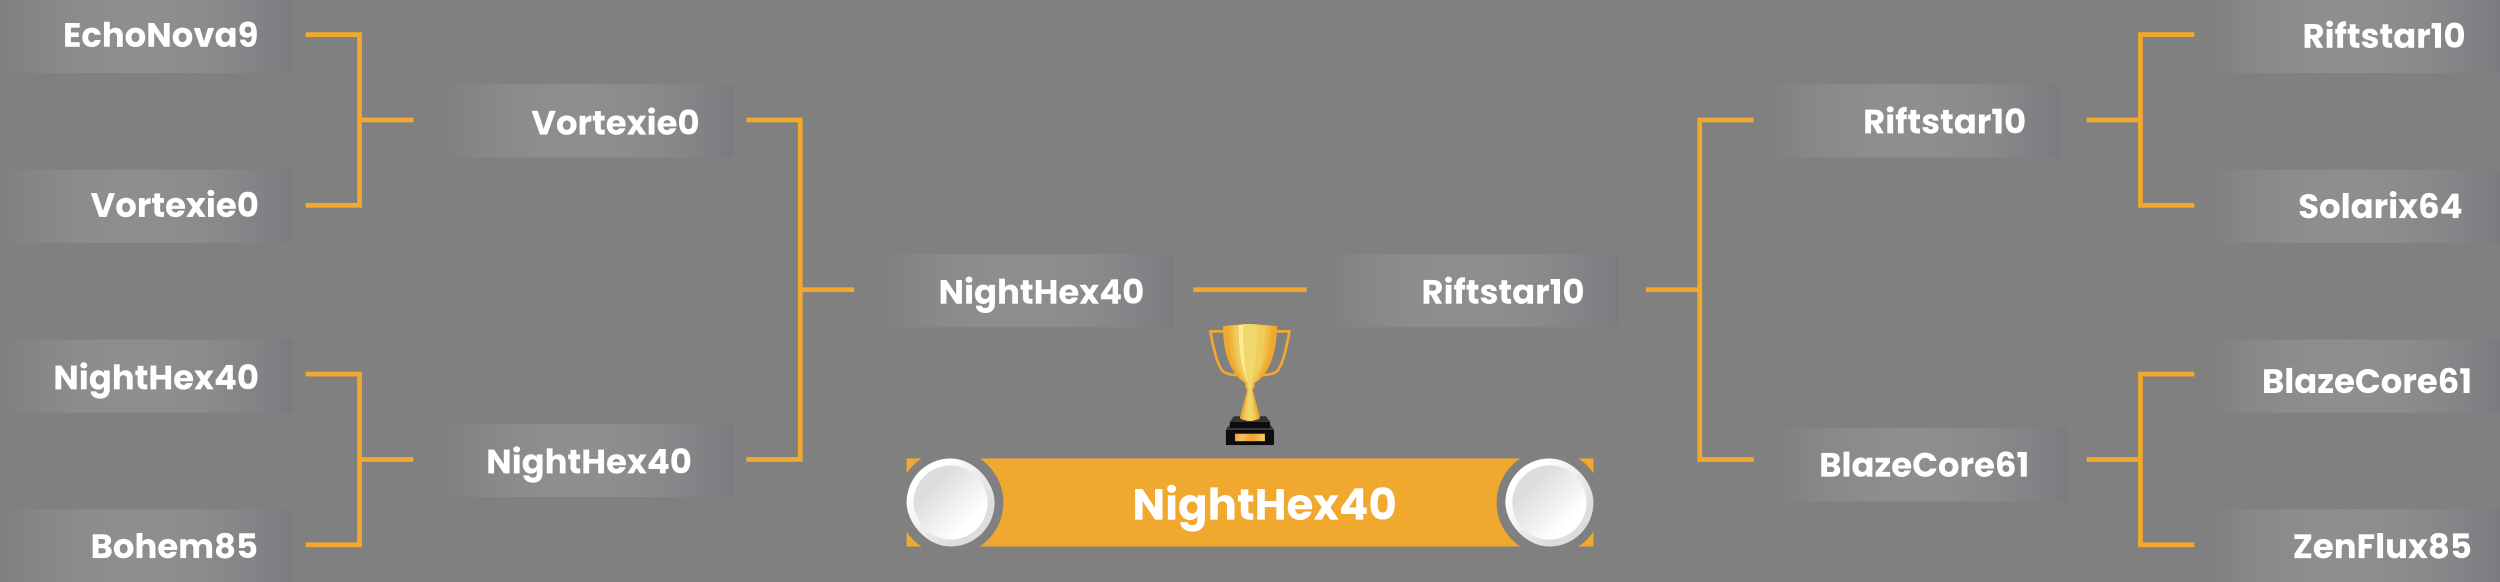 <?xml version="1.0" encoding="UTF-8"?>
<svg id="Vrstva_1" xmlns="http://www.w3.org/2000/svg" width="2066.08" height="481.39" xmlns:xlink="http://www.w3.org/1999/xlink" version="1.1" viewBox="0 0 2066.08 481.39">
  <rect x="0" y="0" width="2066.08" height="481.39" fill="#808080" stroke="none"/>
  <!-- Generator: Adobe Illustrator 30.0.0, SVG Export Plug-In . SVG Version: 2.1.1 Build 123)  -->
  <defs>
    <style>
      .st0 {
        fill: #f0c14e;
      }

      .st0, .st1, .st2, .st3, .st4, .st5, .st6, .st7, .st8 {
        fill-rule: evenodd;
      }

      .st1 {
        fill: #f0cc5d;
      }

      .st9 {
        fill: url(#Nepojmenovaný_přechod_231);
      }

      .st10 {
        fill: url(#Nepojmenovaný_přechod_237);
      }

      .st11 {
        fill: url(#Nepojmenovaný_přechod_239);
      }

      .st12 {
        fill: url(#Nepojmenovaný_přechod_236);
      }

      .st13 {
        fill: url(#Nepojmenovaný_přechod_233);
      }

      .st14 {
        fill: url(#Nepojmenovaný_přechod_238);
      }

      .st15 {
        fill: url(#Nepojmenovaný_přechod_235);
      }

      .st16 {
        fill: url(#Nepojmenovaný_přechod_232);
      }

      .st17 {
        fill: url(#Nepojmenovaný_přechod_234);
      }

      .st2 {
        fill: url(#GradientFill_21);
      }

      .st3, .st18 {
        fill: #f0a92e;
      }

      .st19 {
        fill: url(#Nepojmenovaný_přechod_2312);
      }

      .st20 {
        fill: url(#Nepojmenovaný_přechod_2313);
      }

      .st21 {
        fill: url(#Nepojmenovaný_přechod_2311);
      }

      .st22 {
        fill: url(#Nepojmenovaný_přechod_2310);
      }

      .st23 {
        fill: url(#Nepojmenovaný_přechod_23);
      }

      .st24 {
        fill: #fff;
      }

      .st4 {
        fill: #0d0d0d;
      }

      .st5 {
        fill: #ffea93;
      }

      .st6 {
        fill: #f0d86d;
      }

      .st25 {
        fill: url(#GradientFill_2);
      }

      .st26 {
        fill: url(#GradientFill_4);
      }

      .st7 {
        fill: #333;
      }

      .st8 {
        fill: #f0b53e;
      }

      .st27 {
        fill: url(#GradientFill_22);
      }

      .st28 {
        fill: url(#GradientFill_23);
      }
    </style>
    <linearGradient id="GradientFill_2" data-name="GradientFill 2" x1="1261.58" y1="396.37" x2="1297.74" y2="432.54" gradientUnits="userSpaceOnUse">
      <stop offset="0" stop-color="#fff"/>
      <stop offset="1" stop-color="#dbddde"/>
    </linearGradient>
    <linearGradient id="GradientFill_21" data-name="GradientFill 2" x1="1296.43" y1="431.22" x2="1265.95" y2="400.74" xlink:href="#GradientFill_2"/>
    <linearGradient id="GradientFill_22" data-name="GradientFill 2" x1="766.68" y1="396.37" x2="802.85" y2="432.54" xlink:href="#GradientFill_2"/>
    <linearGradient id="GradientFill_23" data-name="GradientFill 2" x1="801.53" y1="431.22" x2="771.05" y2="400.74" xlink:href="#GradientFill_2"/>
    <linearGradient id="Nepojmenovaný_přechod_23" data-name="Nepojmenovaný přechod 23" x1="1.69" y1="30.23" x2="239.26" y2="30.23" gradientUnits="userSpaceOnUse">
      <stop offset="0" stop-color="#bbbcbe" stop-opacity="0"/>
      <stop offset="1" stop-color="#7c7c80"/>
    </linearGradient>
    <linearGradient id="Nepojmenovaný_přechod_231" data-name="Nepojmenovaný přechod 23" x1="1.69" y1="170.52" x2="239.26" y2="170.52" xlink:href="#Nepojmenovaný_přechod_23"/>
    <linearGradient id="Nepojmenovaný_přechod_232" data-name="Nepojmenovaný přechod 23" x1="1.69" y1="310.81" x2="239.26" y2="310.81" xlink:href="#Nepojmenovaný_přechod_23"/>
    <linearGradient id="Nepojmenovaný_přechod_233" data-name="Nepojmenovaný přechod 23" x1="1.69" y1="451.16" x2="239.26" y2="451.16" xlink:href="#Nepojmenovaný_přechod_23"/>
    <linearGradient id="Nepojmenovaný_přechod_234" data-name="Nepojmenovaný přechod 23" x1="365.9" y1="99.98" x2="603.47" y2="99.98" xlink:href="#Nepojmenovaný_přechod_23"/>
    <linearGradient id="Nepojmenovaný_přechod_235" data-name="Nepojmenovaný přechod 23" x1="365.9" y1="380.56" x2="603.47" y2="380.56" xlink:href="#Nepojmenovaný_přechod_23"/>
    <linearGradient id="Nepojmenovaný_přechod_236" data-name="Nepojmenovaný přechod 23" x1="730.11" y1="240.27" x2="967.68" y2="240.27" xlink:href="#Nepojmenovaný_přechod_23"/>
    <linearGradient id="Nepojmenovaný_přechod_237" data-name="Nepojmenovaný přechod 23" x1="1826" x2="2063.57" xlink:href="#Nepojmenovaný_přechod_23"/>
    <linearGradient id="Nepojmenovaný_přechod_238" data-name="Nepojmenovaný přechod 23" x1="1826" y1="170.52" x2="2063.57" y2="170.52" xlink:href="#Nepojmenovaný_přechod_23"/>
    <linearGradient id="Nepojmenovaný_přechod_239" data-name="Nepojmenovaný přechod 23" x1="1826" y1="310.81" x2="2063.57" y2="310.81" xlink:href="#Nepojmenovaný_přechod_23"/>
    <linearGradient id="Nepojmenovaný_přechod_2310" data-name="Nepojmenovaný přechod 23" x1="1826" y1="451.09" x2="2063.57" y2="451.09" xlink:href="#Nepojmenovaný_přechod_23"/>
    <linearGradient id="Nepojmenovaný_přechod_2311" data-name="Nepojmenovaný přechod 23" x1="1461.79" y1="99.98" x2="1699.36" y2="99.98" xlink:href="#Nepojmenovaný_přechod_23"/>
    <linearGradient id="Nepojmenovaný_přechod_2312" data-name="Nepojmenovaný přechod 23" x1="1468.57" y1="384.18" x2="1706.14" y2="384.18" xlink:href="#Nepojmenovaný_přechod_23"/>
    <linearGradient id="Nepojmenovaný_přechod_2313" data-name="Nepojmenovaný přechod 23" x1="1097.58" y1="240.27" x2="1335.15" y2="240.27" xlink:href="#Nepojmenovaný_přechod_23"/>
    <linearGradient id="GradientFill_4" data-name="GradientFill 4" x1="1020.98" y1="358.54" x2="1045.35" y2="364.6" gradientUnits="userSpaceOnUse">
      <stop offset="0" stop-color="#f2a234"/>
      <stop offset=".22" stop-color="#edc361"/>
      <stop offset=".51" stop-color="#f2a234"/>
      <stop offset=".69" stop-color="#f1ad42"/>
      <stop offset="1" stop-color="#efd271"/>
    </linearGradient>
  </defs>
  <g>
    <g>
      <rect class="st25" x="1244.1" y="378.89" width="72.78" height="72.78" rx="36.39" ry="36.39"/>
      <path class="st2" d="M1280.49,445.95h0c-16.87,0-30.67-13.8-30.67-30.67h0c0-16.87,13.8-30.67,30.67-30.67h0c16.87,0,30.67,13.8,30.67,30.67h0c0,16.87-13.8,30.67-30.67,30.67Z"/>
    </g>
    <path class="st3" d="M749.2,378.89h12.33c-4.88,3.25-9.08,7.45-12.33,12.33v-12.33h0ZM809.65,378.89h446.78c-11.79,7.84-19.61,21.25-19.61,36.39h0c0,15.14,7.81,28.55,19.61,36.39h-446.78c11.79-7.84,19.61-21.25,19.61-36.39h0c0-15.14-7.81-28.55-19.61-36.39h0ZM761.53,451.67h-12.33v-12.33c3.25,4.88,7.45,9.08,12.33,12.33h0ZM1304.55,378.89h12.33v12.33c-3.25-4.88-7.45-9.08-12.33-12.33h0ZM1316.88,439.34v12.33h-12.33c4.88-3.25,9.08-7.45,12.33-12.33Z"/>
    <g>
      <rect class="st27" x="749.2" y="378.89" width="72.78" height="72.78" rx="36.39" ry="36.39"/>
      <rect class="st28" x="754.92" y="384.61" width="61.34" height="61.34" rx="30.67" ry="30.67"/>
    </g>
  </g>
  <g>
    <path class="st3" d="M659.4,101.08h-42.6v-3.91h46.5v140.29h42.6v3.91h-42.6v140.29h-46.5v-3.91h42.6V101.08h0ZM341.69,381.66h-42.6v70.54h-46.5v-3.91h42.6v-137.16h-42.6v-3.91h46.5v70.54h42.6v3.91h0ZM341.69,101.08h-42.6v70.54h-46.5v-3.91h42.6V30.55h-42.6v-3.91h46.5v70.54h42.6v3.91Z"/>
    <path class="st3" d="M1406.69,101.08h42.6v-3.91h-46.5v140.29h-42.6v3.91h42.6v140.29h46.5v-3.91h-42.6V101.08h0ZM1724.39,381.66h42.6v70.54h46.5v-3.91h-42.6v-137.16h42.6v-3.91h-46.5v70.54h-42.6v3.91h0ZM1724.39,101.08h42.6v70.54h46.5v-3.91h-42.6V30.55h42.6v-3.91h-46.5v70.54h-42.6v3.91Z"/>
    <rect class="st23" width="241.78" height="60.45"/>
    <rect class="st9" y="140.29" width="241.78" height="60.45"/>
    <rect class="st16" y="280.58" width="241.78" height="60.45"/>
    <rect class="st13" y="420.93" width="241.78" height="60.45"/>
    <rect class="st17" x="364.21" y="69.75" width="241.78" height="60.45"/>
    <rect class="st15" x="364.21" y="350.33" width="241.78" height="60.45"/>
    <rect class="st12" x="728.41" y="210.04" width="241.78" height="60.45"/>
    <rect class="st10" x="1824.31" width="241.78" height="60.45"/>
    <rect class="st14" x="1824.31" y="140.29" width="241.78" height="60.45"/>
    <rect class="st11" x="1824.31" y="280.58" width="241.78" height="60.45"/>
    <rect class="st22" x="1824.31" y="420.87" width="241.78" height="60.45"/>
    <rect class="st21" x="1460.1" y="69.75" width="241.78" height="60.45"/>
    <rect class="st19" x="1466.87" y="353.96" width="241.78" height="60.45"/>
    <rect class="st20" x="1095.89" y="210.04" width="241.78" height="60.45"/>
    <rect class="st18" x="986.19" y="237.46" width="93.7" height="3.91"/>
  </g>
  <g>
    <path class="st24" d="M58.61,22.86v3.98h6.41v3.7h-6.41v4.31h7.25v3.84h-12.04v-19.66h12.04v3.84h-7.25Z"/>
    <path class="st24" d="M69.01,26.61c.66-1.21,1.59-2.15,2.77-2.8,1.19-.65,2.54-.98,4.07-.98,1.96,0,3.6.51,4.91,1.54,1.32,1.03,2.18,2.47,2.59,4.34h-5.1c-.43-1.19-1.26-1.79-2.49-1.79-.88,0-1.58.34-2.1,1.02-.52.68-.78,1.66-.78,2.93s.26,2.24.78,2.93c.52.68,1.22,1.02,2.1,1.02,1.23,0,2.06-.6,2.49-1.79h5.1c-.41,1.83-1.28,3.27-2.6,4.31-1.33,1.05-2.96,1.57-4.9,1.57-1.53,0-2.89-.33-4.07-.98s-2.11-1.59-2.77-2.8c-.66-1.21-.99-2.63-.99-4.26s.33-3.04.99-4.26Z"/>
    <path class="st24" d="M99.83,24.66c1.08,1.19,1.62,2.81,1.62,4.89v9.13h-4.76v-8.48c0-1.05-.27-1.86-.81-2.44-.54-.58-1.27-.87-2.18-.87s-1.64.29-2.18.87c-.54.58-.81,1.39-.81,2.44v8.48h-4.79v-20.72h4.79v7.2c.49-.69,1.15-1.24,1.99-1.65.84-.41,1.78-.62,2.83-.62,1.79,0,3.23.59,4.31,1.78Z"/>
    <path class="st24" d="M107.77,37.92c-1.22-.65-2.18-1.59-2.88-2.8-.7-1.21-1.05-2.63-1.05-4.26s.35-3.02,1.06-4.24c.71-1.22,1.68-2.16,2.91-2.81,1.23-.65,2.61-.98,4.14-.98s2.91.33,4.14.98c1.23.65,2.2,1.59,2.91,2.81.71,1.22,1.06,2.64,1.06,4.24s-.36,3.02-1.08,4.24-1.7,2.16-2.94,2.81c-1.24.65-2.63.98-4.16.98s-2.91-.33-4.13-.98ZM114.23,33.75c.64-.67.97-1.63.97-2.88s-.31-2.21-.94-2.88c-.63-.67-1.4-1.01-2.31-1.01s-1.71.33-2.32.99c-.62.66-.92,1.63-.92,2.9s.3,2.21.91,2.88c.61.67,1.37,1.01,2.28,1.01s1.69-.34,2.34-1.01Z"/>
    <path class="st24" d="M140.2,38.68h-4.79l-8.01-12.12v12.12h-4.79v-19.66h4.79l8.01,12.18v-12.18h4.79v19.66Z"/>
    <path class="st24" d="M146.66,37.92c-1.22-.65-2.18-1.59-2.88-2.8-.7-1.21-1.05-2.63-1.05-4.26s.35-3.02,1.06-4.24c.71-1.22,1.68-2.16,2.91-2.81,1.23-.65,2.61-.98,4.14-.98s2.91.33,4.14.98c1.23.65,2.2,1.59,2.91,2.81.71,1.22,1.06,2.64,1.06,4.24s-.36,3.02-1.08,4.24-1.7,2.16-2.94,2.81c-1.24.65-2.63.98-4.16.98s-2.91-.33-4.13-.98ZM153.13,33.75c.64-.67.97-1.63.97-2.88s-.31-2.21-.94-2.88c-.63-.67-1.4-1.01-2.31-1.01s-1.71.33-2.32.99c-.62.66-.92,1.63-.92,2.9s.3,2.21.91,2.88c.61.67,1.37,1.01,2.28,1.01s1.69-.34,2.34-1.01Z"/>
    <path class="st24" d="M168.54,34.2l3.39-11.14h5.1l-5.54,15.62h-5.91l-5.54-15.62h5.12l3.39,11.14Z"/>
    <path class="st24" d="M179,26.61c.61-1.21,1.43-2.15,2.48-2.8,1.05-.65,2.21-.98,3.5-.98,1.1,0,2.07.22,2.9.67.83.45,1.47,1.04,1.92,1.76v-2.21h4.79v15.62h-4.79v-2.21c-.47.73-1.12,1.32-1.95,1.76-.83.45-1.8.67-2.9.67-1.27,0-2.43-.33-3.47-.99s-1.87-1.6-2.48-2.83c-.61-1.22-.91-2.64-.91-4.24s.3-3.01.91-4.23ZM188.8,28.04c-.66-.69-1.47-1.04-2.42-1.04s-1.76.34-2.42,1.02c-.66.68-.99,1.62-.99,2.81s.33,2.14.99,2.84,1.47,1.05,2.42,1.05,1.76-.34,2.42-1.04c.66-.69.99-1.63.99-2.83s-.33-2.14-.99-2.83Z"/>
    <path class="st24" d="M205.3,34.9c.99,0,1.69-.44,2.1-1.32.41-.88.62-2.31.62-4.28-.41.58-.97,1.03-1.68,1.34-.71.32-1.5.48-2.38.48-1.19,0-2.26-.25-3.19-.74-.93-.49-1.67-1.23-2.2-2.21-.53-.98-.8-2.17-.8-3.57s.28-2.58.85-3.61c.57-1.03,1.38-1.82,2.44-2.38,1.05-.56,2.3-.84,3.74-.84,2.76,0,4.69.86,5.8,2.58s1.65,4.25,1.65,7.59c0,2.43-.22,4.43-.66,6.01-.44,1.58-1.18,2.78-2.21,3.6-1.04.82-2.45,1.23-4.24,1.23-1.42,0-2.63-.28-3.63-.84s-1.76-1.3-2.3-2.21c-.53-.91-.84-1.92-.91-3.02h4.42c.28,1.48,1.14,2.21,2.58,2.21ZM206.93,26.62c.47-.48.7-1.12.7-1.95,0-.9-.24-1.59-.73-2.07-.49-.49-1.14-.73-1.96-.73s-1.47.25-1.95.74c-.48.5-.71,1.17-.71,2.03,0,.8.24,1.45.71,1.95.48.49,1.16.74,2.06.74.78,0,1.41-.24,1.88-.71Z"/>
  </g>
  <g>
    <path class="st24" d="M95.01,159.62l-6.97,19.66h-5.99l-6.97-19.66h5.1l4.87,14.84,4.9-14.84h5.07Z"/>
    <path class="st24" d="M99.98,178.52c-1.22-.65-2.18-1.59-2.88-2.8-.7-1.21-1.05-2.63-1.05-4.26s.35-3.02,1.06-4.24c.71-1.22,1.68-2.16,2.91-2.81,1.23-.65,2.61-.98,4.14-.98s2.91.33,4.14.98c1.23.65,2.2,1.59,2.91,2.81.71,1.22,1.06,2.64,1.06,4.24s-.36,3.02-1.08,4.24-1.7,2.16-2.94,2.81c-1.24.65-2.63.98-4.16.98s-2.91-.33-4.13-.98ZM106.45,174.35c.64-.67.97-1.63.97-2.88s-.31-2.21-.94-2.88c-.63-.67-1.4-1.01-2.31-1.01s-1.71.33-2.32.99c-.62.66-.92,1.63-.92,2.9s.3,2.21.91,2.88c.61.67,1.37,1.01,2.28,1.01s1.69-.34,2.34-1.01Z"/>
    <path class="st24" d="M121.72,164.23c.84-.49,1.77-.74,2.8-.74v5.07h-1.32c-1.19,0-2.09.26-2.69.77-.6.51-.9,1.41-.9,2.7v7.25h-4.79v-15.62h4.79v2.6c.56-.86,1.26-1.54,2.1-2.03Z"/>
    <path class="st24" d="M135.53,175.22v4.06h-2.44c-1.74,0-3.09-.42-4.06-1.27-.97-.85-1.46-2.24-1.46-4.16v-6.22h-1.9v-3.98h1.9v-3.81h4.79v3.81h3.14v3.98h-3.14v6.27c0,.47.11.8.34,1.01.22.21.6.31,1.12.31h1.71Z"/>
    <path class="st24" d="M152.83,172.61h-10.84c.07.97.39,1.71.94,2.23.55.51,1.23.77,2.03.77,1.19,0,2.02-.5,2.49-1.51h5.1c-.26,1.03-.73,1.95-1.41,2.77-.68.82-1.54,1.47-2.56,1.93-1.03.47-2.17.7-3.44.7-1.53,0-2.89-.33-4.09-.98-1.19-.65-2.13-1.59-2.8-2.8-.67-1.21-1.01-2.63-1.01-4.26s.33-3.04.99-4.26,1.59-2.15,2.79-2.8c1.19-.65,2.57-.98,4.12-.98s2.86.32,4.03.95c1.18.63,2.1,1.54,2.76,2.72.66,1.18.99,2.55.99,4.12,0,.45-.03.91-.08,1.4ZM148.02,169.95c0-.82-.28-1.47-.84-1.96-.56-.48-1.26-.73-2.1-.73s-1.48.23-2.03.7c-.55.47-.89,1.13-1.02,1.99h5.99Z"/>
    <path class="st24" d="M164.68,179.28l-3-4.34-2.52,4.34h-5.18l5.15-7.98-5.29-7.64h5.38l3,4.31,2.52-4.31h5.18l-5.24,7.87,5.38,7.76h-5.38Z"/>
    <path class="st24" d="M172.25,161.29c-.53-.49-.8-1.11-.8-1.83s.27-1.37.8-1.86c.53-.49,1.22-.74,2.06-.74s1.5.25,2.03.74c.53.49.8,1.12.8,1.86s-.27,1.34-.8,1.83c-.53.5-1.21.74-2.03.74s-1.53-.25-2.06-.74ZM176.69,163.65v15.62h-4.79v-15.62h4.79Z"/>
    <path class="st24" d="M194.8,172.61h-10.84c.07.97.39,1.71.94,2.23.55.51,1.23.77,2.03.77,1.19,0,2.02-.5,2.49-1.51h5.1c-.26,1.03-.73,1.95-1.41,2.77-.68.82-1.54,1.47-2.56,1.93-1.03.47-2.17.7-3.44.7-1.53,0-2.89-.33-4.09-.98-1.19-.65-2.13-1.59-2.8-2.8-.67-1.21-1.01-2.63-1.01-4.26s.33-3.04.99-4.26,1.59-2.15,2.79-2.8c1.19-.65,2.57-.98,4.12-.98s2.86.32,4.03.95c1.18.63,2.1,1.54,2.76,2.72.66,1.18.99,2.55.99,4.12,0,.45-.03.91-.08,1.4ZM189.99,169.95c0-.82-.28-1.47-.84-1.96-.56-.48-1.26-.73-2.1-.73s-1.48.23-2.03.7c-.55.47-.89,1.13-1.02,1.99h5.99Z"/>
    <path class="st24" d="M198.79,161.19c1.24-1.85,3.24-2.77,6.01-2.77s4.76.92,6.01,2.77c1.24,1.85,1.86,4.38,1.86,7.59s-.62,5.8-1.86,7.64-3.24,2.77-6.01,2.77-4.76-.92-6.01-2.77c-1.24-1.85-1.86-4.4-1.86-7.64s.62-5.74,1.86-7.59ZM207.35,164.42c-.41-1.02-1.26-1.53-2.55-1.53s-2.14.51-2.55,1.53c-.41,1.02-.62,2.47-.62,4.35,0,1.27.07,2.32.22,3.15.15.83.45,1.5.91,2.02.46.51,1.13.77,2.03.77s1.57-.26,2.03-.77c.46-.51.76-1.19.91-2.02.15-.83.22-1.88.22-3.15,0-1.89-.21-3.34-.62-4.35Z"/>
  </g>
  <g>
    <path class="st24" d="M459.22,91.58l-6.97,19.66h-5.99l-6.97-19.66h5.1l4.87,14.84,4.9-14.84h5.07Z"/>
    <path class="st24" d="M464.19,110.48c-1.22-.65-2.18-1.59-2.88-2.8-.7-1.21-1.05-2.63-1.05-4.26s.35-3.02,1.06-4.24c.71-1.22,1.68-2.16,2.91-2.81,1.23-.65,2.61-.98,4.14-.98s2.91.33,4.14.98c1.23.65,2.2,1.59,2.91,2.81.71,1.22,1.06,2.64,1.06,4.24s-.36,3.02-1.08,4.24-1.7,2.16-2.94,2.81c-1.24.65-2.63.98-4.16.98s-2.91-.33-4.13-.98ZM470.66,106.31c.64-.67.97-1.63.97-2.88s-.31-2.21-.94-2.88c-.63-.67-1.4-1.01-2.31-1.01s-1.71.33-2.32.99c-.62.66-.92,1.63-.92,2.9s.3,2.21.91,2.88c.61.67,1.37,1.01,2.28,1.01s1.69-.34,2.34-1.01Z"/>
    <path class="st24" d="M485.93,96.19c.84-.49,1.77-.74,2.8-.74v5.07h-1.32c-1.19,0-2.09.26-2.69.77-.6.51-.9,1.41-.9,2.7v7.25h-4.79v-15.62h4.79v2.6c.56-.86,1.26-1.54,2.1-2.03Z"/>
    <path class="st24" d="M499.73,107.18v4.06h-2.44c-1.74,0-3.09-.42-4.06-1.27-.97-.85-1.46-2.24-1.46-4.16v-6.22h-1.9v-3.98h1.9v-3.81h4.79v3.81h3.14v3.98h-3.14v6.27c0,.47.11.8.34,1.01.22.21.6.31,1.12.31h1.71Z"/>
    <path class="st24" d="M517.04,104.57h-10.84c.07.97.39,1.71.94,2.23.55.51,1.23.77,2.03.77,1.19,0,2.02-.5,2.49-1.51h5.1c-.26,1.03-.73,1.95-1.41,2.77-.68.82-1.54,1.47-2.56,1.93-1.03.47-2.17.7-3.44.7-1.53,0-2.89-.33-4.09-.98-1.19-.65-2.13-1.59-2.8-2.8-.67-1.21-1.01-2.63-1.01-4.26s.33-3.04.99-4.26,1.59-2.15,2.79-2.8c1.19-.65,2.57-.98,4.12-.98s2.86.32,4.03.95c1.18.63,2.1,1.54,2.76,2.72.66,1.18.99,2.55.99,4.12,0,.45-.03.91-.08,1.4ZM512.22,101.91c0-.82-.28-1.47-.84-1.96-.56-.48-1.26-.73-2.1-.73s-1.48.23-2.03.7c-.55.47-.89,1.13-1.02,1.99h5.99Z"/>
    <path class="st24" d="M528.88,111.24l-3-4.34-2.52,4.34h-5.18l5.15-7.98-5.29-7.64h5.38l3,4.31,2.52-4.31h5.18l-5.24,7.87,5.38,7.76h-5.38Z"/>
    <path class="st24" d="M536.45,93.25c-.53-.49-.8-1.11-.8-1.83s.27-1.37.8-1.86c.53-.49,1.22-.74,2.06-.74s1.5.25,2.03.74c.53.49.8,1.12.8,1.86s-.27,1.34-.8,1.83c-.53.5-1.21.74-2.03.74s-1.53-.25-2.06-.74ZM540.89,95.61v15.62h-4.79v-15.62h4.79Z"/>
    <path class="st24" d="M559.01,104.57h-10.84c.07.97.39,1.71.94,2.23.55.51,1.23.77,2.03.77,1.19,0,2.02-.5,2.49-1.51h5.1c-.26,1.03-.73,1.95-1.41,2.77-.68.82-1.54,1.47-2.56,1.93-1.03.47-2.17.7-3.44.7-1.53,0-2.89-.33-4.09-.98-1.19-.65-2.13-1.59-2.8-2.8-.67-1.21-1.01-2.63-1.01-4.26s.33-3.04.99-4.26,1.59-2.15,2.79-2.8c1.19-.65,2.57-.98,4.12-.98s2.86.32,4.03.95c1.18.63,2.1,1.54,2.76,2.72.66,1.18.99,2.55.99,4.12,0,.45-.03.91-.08,1.4ZM554.19,101.91c0-.82-.28-1.47-.84-1.96-.56-.48-1.26-.73-2.1-.73s-1.48.23-2.03.7c-.55.47-.89,1.13-1.02,1.99h5.99Z"/>
    <path class="st24" d="M563,93.15c1.24-1.85,3.24-2.77,6.01-2.77s4.76.92,6.01,2.77c1.24,1.85,1.86,4.38,1.86,7.59s-.62,5.8-1.86,7.64-3.24,2.77-6.01,2.77-4.76-.92-6.01-2.77c-1.24-1.85-1.86-4.4-1.86-7.64s.62-5.74,1.86-7.59ZM571.55,96.38c-.41-1.02-1.26-1.53-2.55-1.53s-2.14.51-2.55,1.53c-.41,1.02-.62,2.47-.62,4.35,0,1.27.07,2.32.22,3.15.15.83.45,1.5.91,2.02.46.51,1.13.77,2.03.77s1.57-.26,2.03-.77c.46-.51.76-1.19.91-2.02.15-.83.22-1.88.22-3.15,0-1.89-.21-3.34-.62-4.35Z"/>
  </g>
  <g>
    <path class="st24" d="M1914.64,39.49l-4.09-7.42h-1.15v7.42h-4.79v-19.66h8.04c1.55,0,2.87.27,3.96.81,1.09.54,1.91,1.28,2.45,2.23.54.94.81,1.99.81,3.15,0,1.31-.37,2.47-1.11,3.5-.74,1.03-1.83,1.75-3.26,2.18l4.54,7.78h-5.4ZM1909.41,28.68h2.97c.88,0,1.54-.21,1.97-.64.44-.43.66-1.04.66-1.82s-.22-1.33-.66-1.76c-.44-.43-1.1-.64-1.97-.64h-2.97v4.87Z"/>
    <path class="st24" d="M1923.22,21.5c-.53-.49-.8-1.11-.8-1.83s.27-1.37.8-1.86c.53-.49,1.22-.74,2.06-.74s1.5.25,2.03.74c.53.49.8,1.12.8,1.86s-.27,1.34-.8,1.83c-.53.5-1.21.74-2.03.74s-1.53-.25-2.06-.74ZM1927.66,23.86v15.62h-4.79v-15.62h4.79Z"/>
    <path class="st24" d="M1938.97,27.84h-2.58v11.65h-4.79v-11.65h-1.74v-3.98h1.74v-.45c0-1.92.55-3.38,1.65-4.38,1.1-1,2.72-1.5,4.84-1.5.35,0,.62,0,.78.03v4.06c-.92-.06-1.56.07-1.93.39-.37.32-.56.89-.56,1.71v.14h2.58v3.98Z"/>
    <path class="st24" d="M1949.92,35.43v4.06h-2.44c-1.74,0-3.09-.42-4.06-1.27-.97-.85-1.46-2.24-1.46-4.16v-6.22h-1.9v-3.98h1.9v-3.81h4.79v3.81h3.14v3.98h-3.14v6.27c0,.47.11.8.34,1.01.22.21.6.31,1.12.31h1.71Z"/>
    <path class="st24" d="M1955.3,39.01c-1.06-.47-1.9-1.11-2.52-1.92-.62-.81-.96-1.72-1.04-2.73h4.73c.06.54.31.98.76,1.32s1,.5,1.65.5c.6,0,1.06-.12,1.39-.35s.49-.54.49-.91c0-.45-.23-.78-.7-.99-.47-.21-1.22-.45-2.27-.71-1.12-.26-2.05-.54-2.8-.83-.75-.29-1.39-.75-1.93-1.37-.54-.62-.81-1.47-.81-2.53,0-.9.25-1.71.74-2.45.49-.74,1.22-1.32,2.18-1.75.96-.43,2.1-.64,3.43-.64,1.96,0,3.5.49,4.63,1.46,1.13.97,1.78,2.26,1.95,3.86h-4.42c-.07-.54-.31-.97-.71-1.29s-.93-.48-1.58-.48c-.56,0-.99.11-1.29.32-.3.21-.45.51-.45.88,0,.45.24.78.71,1.01.48.22,1.22.45,2.23.67,1.16.3,2.1.59,2.83.88.73.29,1.37.76,1.92,1.4.55.64.83,1.51.85,2.59,0,.92-.26,1.73-.77,2.45-.51.72-1.25,1.28-2.21,1.69-.96.41-2.08.62-3.35.62-1.36,0-2.58-.23-3.64-.7Z"/>
    <path class="st24" d="M1976.91,35.43v4.06h-2.44c-1.74,0-3.09-.42-4.06-1.27-.97-.85-1.46-2.24-1.46-4.16v-6.22h-1.9v-3.98h1.9v-3.81h4.79v3.81h3.14v3.98h-3.14v6.27c0,.47.11.8.34,1.01.22.21.6.31,1.12.31h1.71Z"/>
    <path class="st24" d="M1979.53,27.42c.61-1.21,1.43-2.15,2.48-2.8,1.04-.65,2.21-.98,3.5-.98,1.1,0,2.07.22,2.9.67.83.45,1.47,1.04,1.92,1.76v-2.21h4.79v15.62h-4.79v-2.21c-.47.73-1.12,1.32-1.95,1.76-.83.45-1.8.67-2.9.67-1.27,0-2.43-.33-3.47-.99-1.05-.66-1.87-1.6-2.48-2.83-.61-1.22-.91-2.64-.91-4.24s.3-3.01.91-4.23ZM1989.33,28.85c-.66-.69-1.47-1.04-2.42-1.04s-1.76.34-2.42,1.02c-.66.68-.99,1.62-.99,2.81s.33,2.14.99,2.84,1.47,1.05,2.42,1.05,1.76-.34,2.42-1.04c.66-.69.99-1.63.99-2.83s-.33-2.14-.99-2.83Z"/>
    <path class="st24" d="M2005.47,24.44c.84-.49,1.77-.74,2.8-.74v5.07h-1.32c-1.2,0-2.09.26-2.69.77-.6.51-.9,1.41-.9,2.7v7.25h-4.79v-15.62h4.79v2.6c.56-.86,1.26-1.54,2.1-2.03Z"/>
    <path class="st24" d="M2009.59,23.5v-4.45h7.76v20.44h-4.98v-15.99h-2.77Z"/>
    <path class="st24" d="M2022.48,21.4c1.24-1.85,3.24-2.77,6.01-2.77s4.77.92,6.01,2.77c1.24,1.85,1.86,4.38,1.86,7.59s-.62,5.8-1.86,7.64c-1.24,1.85-3.24,2.77-6.01,2.77s-4.76-.92-6.01-2.77c-1.24-1.85-1.86-4.4-1.86-7.64s.62-5.74,1.86-7.59ZM2031.04,24.63c-.41-1.02-1.26-1.53-2.55-1.53s-2.14.51-2.55,1.53c-.41,1.02-.62,2.47-.62,4.35,0,1.27.08,2.32.22,3.15.15.83.45,1.5.91,2.02.46.51,1.13.77,2.03.77s1.57-.26,2.03-.77c.46-.51.76-1.19.91-2.02.15-.83.22-1.88.22-3.15,0-1.89-.21-3.34-.62-4.35Z"/>
  </g>
  <g>
    <path class="st24" d="M1551.51,110.24l-4.09-7.42h-1.15v7.42h-4.79v-19.66h8.04c1.55,0,2.87.27,3.96.81,1.09.54,1.91,1.28,2.45,2.23.54.94.81,1.99.81,3.15,0,1.31-.37,2.47-1.11,3.5s-1.82,1.75-3.26,2.18l4.54,7.78h-5.4ZM1546.28,99.43h2.97c.88,0,1.54-.21,1.97-.64.44-.43.66-1.04.66-1.82s-.22-1.33-.66-1.76c-.44-.43-1.1-.64-1.97-.64h-2.97v4.87Z"/>
    <path class="st24" d="M1560.09,92.25c-.53-.49-.8-1.11-.8-1.83s.27-1.37.8-1.86c.53-.49,1.22-.74,2.06-.74s1.5.25,2.03.74c.53.49.8,1.12.8,1.86s-.27,1.34-.8,1.83c-.53.5-1.21.74-2.03.74s-1.53-.25-2.06-.74ZM1564.53,94.61v15.62h-4.79v-15.62h4.79Z"/>
    <path class="st24" d="M1575.84,98.59h-2.58v11.65h-4.79v-11.65h-1.74v-3.98h1.74v-.45c0-1.92.55-3.38,1.65-4.38,1.1-1,2.72-1.5,4.84-1.5.35,0,.62,0,.78.03v4.06c-.92-.06-1.56.07-1.93.39-.37.32-.56.89-.56,1.71v.14h2.58v3.98Z"/>
    <path class="st24" d="M1586.79,106.18v4.06h-2.44c-1.74,0-3.09-.42-4.06-1.27-.97-.85-1.46-2.24-1.46-4.16v-6.22h-1.9v-3.98h1.9v-3.81h4.79v3.81h3.14v3.98h-3.14v6.27c0,.47.11.8.34,1.01.22.21.6.31,1.12.31h1.71Z"/>
    <path class="st24" d="M1592.17,109.76c-1.06-.47-1.9-1.11-2.52-1.92s-.96-1.72-1.04-2.73h4.73c.06.54.31.98.76,1.32s1,.5,1.65.5c.6,0,1.06-.12,1.39-.35.33-.23.49-.54.49-.91,0-.45-.23-.78-.7-.99-.47-.21-1.22-.45-2.27-.71-1.12-.26-2.05-.54-2.8-.83-.75-.29-1.39-.75-1.93-1.37-.54-.62-.81-1.47-.81-2.53,0-.9.25-1.71.74-2.45.49-.74,1.22-1.32,2.18-1.75.96-.43,2.1-.64,3.43-.64,1.96,0,3.5.49,4.63,1.46,1.13.97,1.78,2.26,1.95,3.86h-4.42c-.08-.54-.31-.97-.71-1.29-.4-.32-.93-.48-1.58-.48-.56,0-.99.11-1.29.32-.3.21-.45.51-.45.88,0,.45.24.78.71,1.01s1.22.45,2.23.67c1.16.3,2.1.59,2.83.88.73.29,1.37.76,1.92,1.4s.84,1.51.85,2.59c0,.92-.26,1.73-.77,2.45-.51.72-1.25,1.28-2.21,1.69-.96.41-2.08.62-3.35.62-1.36,0-2.58-.23-3.64-.7Z"/>
    <path class="st24" d="M1613.78,106.18v4.06h-2.44c-1.74,0-3.09-.42-4.06-1.27-.97-.85-1.46-2.24-1.46-4.16v-6.22h-1.9v-3.98h1.9v-3.81h4.79v3.81h3.14v3.98h-3.14v6.27c0,.47.11.8.34,1.01.22.21.6.31,1.12.31h1.71Z"/>
    <path class="st24" d="M1616.4,98.17c.61-1.21,1.43-2.15,2.48-2.8,1.05-.65,2.21-.98,3.5-.98,1.1,0,2.07.22,2.9.67.83.45,1.47,1.04,1.92,1.76v-2.21h4.79v15.62h-4.79v-2.21c-.47.73-1.12,1.32-1.95,1.76-.83.45-1.8.67-2.9.67-1.27,0-2.43-.33-3.47-.99-1.04-.66-1.87-1.6-2.48-2.83-.61-1.22-.91-2.64-.91-4.24s.3-3.01.91-4.23ZM1626.2,99.6c-.66-.69-1.47-1.04-2.42-1.04s-1.76.34-2.42,1.02c-.66.68-.99,1.62-.99,2.81s.33,2.14.99,2.84c.66.7,1.47,1.05,2.42,1.05s1.76-.34,2.42-1.04c.66-.69.99-1.63.99-2.83s-.33-2.14-.99-2.83Z"/>
    <path class="st24" d="M1642.34,95.19c.84-.49,1.77-.74,2.8-.74v5.07h-1.32c-1.2,0-2.09.26-2.69.77-.6.51-.9,1.41-.9,2.7v7.25h-4.79v-15.62h4.79v2.6c.56-.86,1.26-1.54,2.1-2.03Z"/>
    <path class="st24" d="M1646.46,94.25v-4.45h7.76v20.44h-4.98v-15.99h-2.77Z"/>
    <path class="st24" d="M1659.35,92.15c1.24-1.85,3.24-2.77,6.01-2.77s4.76.92,6.01,2.77c1.24,1.85,1.86,4.38,1.86,7.59s-.62,5.8-1.86,7.64-3.24,2.77-6.01,2.77-4.76-.92-6.01-2.77-1.86-4.4-1.86-7.64.62-5.74,1.86-7.59ZM1667.9,95.38c-.41-1.02-1.26-1.53-2.55-1.53s-2.14.51-2.55,1.53c-.41,1.02-.62,2.47-.62,4.35,0,1.27.08,2.32.22,3.15.15.83.45,1.5.91,2.02.46.51,1.13.77,2.03.77s1.57-.26,2.03-.77c.46-.51.76-1.19.91-2.02.15-.83.22-1.88.22-3.15,0-1.89-.21-3.34-.62-4.35Z"/>
  </g>
  <g>
    <path class="st24" d="M1186.51,251l-4.09-7.42h-1.15v7.42h-4.79v-19.66h8.04c1.55,0,2.87.27,3.96.81,1.09.54,1.91,1.28,2.45,2.23.54.94.81,1.99.81,3.15,0,1.31-.37,2.47-1.11,3.5s-1.82,1.75-3.26,2.18l4.54,7.78h-5.4ZM1181.28,240.19h2.97c.88,0,1.54-.21,1.97-.64.44-.43.66-1.04.66-1.82s-.22-1.33-.66-1.76c-.44-.43-1.1-.64-1.97-.64h-2.97v4.87Z"/>
    <path class="st24" d="M1195.09,233.01c-.53-.49-.8-1.11-.8-1.83s.27-1.37.8-1.86c.53-.49,1.22-.74,2.06-.74s1.5.25,2.03.74c.53.49.8,1.12.8,1.86s-.27,1.34-.8,1.83c-.53.5-1.21.74-2.03.74s-1.53-.25-2.06-.74ZM1199.53,235.38v15.62h-4.79v-15.62h4.79Z"/>
    <path class="st24" d="M1210.84,239.35h-2.58v11.65h-4.79v-11.65h-1.74v-3.98h1.74v-.45c0-1.92.55-3.38,1.65-4.38,1.1-1,2.72-1.5,4.84-1.5.35,0,.62,0,.78.03v4.06c-.92-.06-1.56.07-1.93.39-.37.32-.56.89-.56,1.71v.14h2.58v3.98Z"/>
    <path class="st24" d="M1221.79,246.94v4.06h-2.44c-1.74,0-3.09-.42-4.06-1.27-.97-.85-1.46-2.24-1.46-4.16v-6.22h-1.9v-3.98h1.9v-3.81h4.79v3.81h3.14v3.98h-3.14v6.27c0,.47.11.8.34,1.01s.6.31,1.12.31h1.71Z"/>
    <path class="st24" d="M1227.17,250.53c-1.06-.47-1.9-1.11-2.52-1.92-.62-.81-.96-1.72-1.04-2.73h4.73c.06.54.31.98.76,1.32s1,.5,1.65.5c.6,0,1.06-.12,1.39-.35.33-.23.49-.54.49-.91,0-.45-.23-.78-.7-.99-.47-.21-1.22-.45-2.27-.71-1.12-.26-2.05-.54-2.8-.83-.75-.29-1.39-.75-1.93-1.37-.54-.62-.81-1.47-.81-2.53,0-.9.25-1.71.74-2.45.49-.74,1.22-1.32,2.18-1.75.96-.43,2.1-.64,3.43-.64,1.96,0,3.5.49,4.63,1.46,1.13.97,1.78,2.26,1.95,3.86h-4.42c-.08-.54-.31-.97-.71-1.29-.4-.32-.93-.48-1.58-.48-.56,0-.99.11-1.29.32-.3.21-.45.51-.45.88,0,.45.24.78.71,1.01s1.22.45,2.23.67c1.16.3,2.1.59,2.83.88.73.29,1.37.76,1.92,1.4.55.64.84,1.51.85,2.59,0,.92-.26,1.73-.77,2.45s-1.25,1.28-2.21,1.69c-.96.41-2.08.62-3.35.62-1.36,0-2.58-.23-3.64-.7Z"/>
    <path class="st24" d="M1248.78,246.94v4.06h-2.44c-1.74,0-3.09-.42-4.06-1.27-.97-.85-1.46-2.24-1.46-4.16v-6.22h-1.9v-3.98h1.9v-3.81h4.79v3.81h3.14v3.98h-3.14v6.27c0,.47.11.8.34,1.01.22.21.6.31,1.12.31h1.71Z"/>
    <path class="st24" d="M1251.4,238.94c.61-1.21,1.43-2.15,2.48-2.8,1.05-.65,2.21-.98,3.5-.98,1.1,0,2.07.22,2.9.67.83.45,1.47,1.04,1.92,1.76v-2.21h4.79v15.62h-4.79v-2.21c-.47.73-1.12,1.32-1.95,1.76-.83.45-1.8.67-2.9.67-1.27,0-2.43-.33-3.47-.99-1.04-.66-1.87-1.6-2.48-2.83-.61-1.22-.91-2.64-.91-4.24s.3-3.01.91-4.23ZM1261.2,240.36c-.66-.69-1.47-1.04-2.42-1.04s-1.76.34-2.42,1.02c-.66.68-.99,1.62-.99,2.81s.33,2.14.99,2.84c.66.7,1.47,1.05,2.42,1.05s1.76-.34,2.42-1.04c.66-.69.99-1.63.99-2.83s-.33-2.14-.99-2.83Z"/>
    <path class="st24" d="M1277.34,235.95c.84-.49,1.77-.74,2.8-.74v5.07h-1.32c-1.2,0-2.09.26-2.69.77-.6.51-.9,1.41-.9,2.7v7.25h-4.79v-15.62h4.79v2.6c.56-.86,1.26-1.54,2.1-2.03Z"/>
    <path class="st24" d="M1281.46,235.02v-4.45h7.76v20.44h-4.98v-15.99h-2.77Z"/>
    <path class="st24" d="M1294.35,232.92c1.24-1.85,3.24-2.77,6.01-2.77s4.76.92,6.01,2.77c1.24,1.85,1.86,4.38,1.86,7.59s-.62,5.8-1.86,7.64c-1.24,1.85-3.24,2.77-6.01,2.77s-4.76-.92-6.01-2.77c-1.24-1.85-1.86-4.4-1.86-7.64s.62-5.74,1.86-7.59ZM1302.91,236.15c-.41-1.02-1.26-1.53-2.55-1.53s-2.14.51-2.55,1.53c-.41,1.02-.62,2.47-.62,4.35,0,1.27.08,2.32.22,3.15.15.83.45,1.5.91,2.02.46.51,1.13.77,2.03.77s1.57-.26,2.03-.77c.46-.51.76-1.19.91-2.02.15-.83.22-1.88.22-3.15,0-1.89-.21-3.34-.62-4.35Z"/>
  </g>
  <g>
    <path class="st24" d="M1904.31,179.74c-1.14-.47-2.05-1.16-2.73-2.07-.68-.91-1.04-2.02-1.08-3.3h5.1c.07.73.33,1.28.76,1.67.43.38.99.57,1.68.57s1.27-.16,1.68-.49c.41-.33.62-.78.62-1.36,0-.49-.16-.89-.49-1.2-.33-.32-.73-.58-1.2-.78-.48-.21-1.15-.44-2.03-.7-1.27-.39-2.31-.78-3.11-1.18s-1.49-.97-2.07-1.74c-.58-.77-.87-1.76-.87-3,0-1.83.66-3.26,1.99-4.3,1.33-1.04,3.05-1.55,5.18-1.55s3.91.52,5.24,1.55c1.33,1.04,2.03,2.48,2.13,4.33h-5.18c-.04-.63-.27-1.13-.7-1.5-.43-.36-.98-.55-1.65-.55-.58,0-1.04.15-1.4.46-.35.31-.53.75-.53,1.33,0,.63.3,1.13.9,1.48.6.35,1.53.74,2.8,1.15,1.27.43,2.3.84,3.09,1.23.79.39,1.48.96,2.06,1.71s.87,1.71.87,2.88-.29,2.14-.85,3.05-1.39,1.64-2.48,2.18c-1.08.54-2.36.81-3.84.81s-2.73-.23-3.86-.7Z"/>
    <path class="st24" d="M1921.27,179.48c-1.22-.65-2.18-1.59-2.88-2.8-.7-1.21-1.05-2.63-1.05-4.26s.35-3.02,1.06-4.24c.71-1.22,1.68-2.16,2.91-2.81,1.23-.65,2.61-.98,4.14-.98s2.91.33,4.14.98c1.23.65,2.2,1.59,2.91,2.81.71,1.22,1.06,2.64,1.06,4.24s-.36,3.02-1.08,4.24-1.7,2.16-2.94,2.81c-1.24.65-2.63.98-4.16.98s-2.91-.33-4.13-.98ZM1927.74,175.31c.64-.67.97-1.63.97-2.88s-.31-2.21-.94-2.88c-.62-.67-1.39-1.01-2.31-1.01s-1.71.33-2.32.99c-.62.66-.92,1.63-.92,2.9s.3,2.21.91,2.88c.61.67,1.37,1.01,2.28,1.01s1.69-.34,2.34-1.01Z"/>
    <path class="st24" d="M1940.91,159.52v20.72h-4.79v-20.72h4.79Z"/>
    <path class="st24" d="M1944.34,168.17c.61-1.21,1.43-2.15,2.48-2.8,1.04-.65,2.21-.98,3.5-.98,1.1,0,2.07.22,2.9.67.83.45,1.47,1.04,1.92,1.76v-2.21h4.79v15.62h-4.79v-2.21c-.47.73-1.12,1.32-1.95,1.76-.83.45-1.8.67-2.9.67-1.27,0-2.43-.33-3.47-.99-1.05-.66-1.87-1.6-2.48-2.83-.61-1.22-.91-2.64-.91-4.24s.3-3.01.91-4.23ZM1954.14,169.6c-.66-.69-1.47-1.04-2.42-1.04s-1.76.34-2.42,1.02c-.66.68-.99,1.62-.99,2.81s.33,2.14.99,2.84,1.47,1.05,2.42,1.05,1.76-.34,2.42-1.04c.66-.69.99-1.63.99-2.83s-.33-2.14-.99-2.83Z"/>
    <path class="st24" d="M1970.28,165.19c.84-.49,1.77-.74,2.8-.74v5.07h-1.32c-1.2,0-2.09.26-2.69.77-.6.51-.9,1.41-.9,2.7v7.25h-4.79v-15.62h4.79v2.6c.56-.86,1.26-1.54,2.1-2.03Z"/>
    <path class="st24" d="M1975.73,162.25c-.53-.49-.8-1.11-.8-1.83s.27-1.37.8-1.86c.53-.49,1.22-.74,2.06-.74s1.5.25,2.03.74c.53.49.8,1.12.8,1.86s-.27,1.34-.8,1.83c-.53.5-1.21.74-2.03.74s-1.53-.25-2.06-.74ZM1980.17,164.62v15.62h-4.79v-15.62h4.79Z"/>
    <path class="st24" d="M1992.88,180.24l-3-4.34-2.52,4.34h-5.18l5.15-7.98-5.29-7.64h5.38l3,4.31,2.52-4.31h5.18l-5.24,7.87,5.38,7.76h-5.38Z"/>
    <path class="st24" d="M2008.95,163.76c-.37-.35-.91-.52-1.6-.52-1.06,0-1.83.46-2.3,1.39-.47.92-.71,2.38-.73,4.38.41-.65,1-1.17,1.78-1.54.77-.37,1.63-.56,2.56-.56,1.83,0,3.3.58,4.41,1.74s1.67,2.77,1.67,4.84c0,1.36-.28,2.56-.83,3.58-.55,1.03-1.35,1.83-2.41,2.41-1.05.58-2.3.87-3.74.87-2.88,0-4.87-.9-5.99-2.7s-1.68-4.39-1.68-7.77c0-3.55.59-6.18,1.78-7.91,1.19-1.73,3.08-2.59,5.7-2.59,1.4,0,2.58.28,3.54.83.96.55,1.69,1.27,2.18,2.17.5.9.79,1.88.88,2.94h-4.45c-.15-.69-.41-1.21-.78-1.55ZM2005.52,171.41c-.53.48-.8,1.15-.8,2.03s.25,1.6.74,2.1,1.2.76,2.11.76c.82,0,1.47-.25,1.95-.74.48-.49.71-1.17.71-2.03s-.23-1.57-.7-2.07-1.14-.76-2.02-.76c-.8,0-1.47.24-2,.71Z"/>
    <path class="st24" d="M2017.57,176.6v-3.86l8.85-12.66h5.35v12.38h2.29v4.14h-2.29v3.64h-4.79v-3.64h-9.41ZM2027.32,165.34l-4.7,7.11h4.7v-7.11Z"/>
  </g>
  <g>
    <path class="st24" d="M1885.71,316.39c.69.89,1.04,1.9,1.04,3.04,0,1.64-.57,2.95-1.72,3.91-1.15.96-2.75,1.44-4.8,1.44h-9.16v-19.66h8.85c2,0,3.56.46,4.69,1.37,1.13.92,1.69,2.16,1.69,3.72,0,1.16-.3,2.12-.91,2.88-.61.77-1.41,1.3-2.42,1.6,1.14.24,2.05.81,2.74,1.69ZM1875.86,313.07h3.14c.78,0,1.39-.17,1.81-.52.42-.34.63-.85.63-1.53s-.21-1.19-.63-1.54-1.02-.53-1.81-.53h-3.14v4.12ZM1881.24,320.36c.44-.36.66-.89.66-1.58s-.23-1.23-.69-1.62-1.09-.59-1.89-.59h-3.47v4.34h3.53c.8,0,1.42-.18,1.86-.55Z"/>
    <path class="st24" d="M1894.31,304.05v20.72h-4.79v-20.72h4.79Z"/>
    <path class="st24" d="M1897.74,312.7c.61-1.21,1.43-2.15,2.48-2.8s2.21-.98,3.5-.98c1.1,0,2.07.22,2.9.67.83.45,1.47,1.04,1.92,1.76v-2.21h4.79v15.62h-4.79v-2.21c-.47.73-1.12,1.32-1.95,1.76s-1.8.67-2.9.67c-1.27,0-2.43-.33-3.47-.99-1.04-.66-1.87-1.6-2.48-2.83-.61-1.22-.91-2.64-.91-4.24s.3-3.01.91-4.23ZM1907.54,314.13c-.66-.69-1.47-1.04-2.42-1.04s-1.76.34-2.42,1.02c-.66.68-.99,1.62-.99,2.81s.33,2.14.99,2.84c.66.7,1.47,1.05,2.42,1.05s1.76-.34,2.42-1.04c.66-.69.99-1.63.99-2.83s-.33-2.14-.99-2.83Z"/>
    <path class="st24" d="M1921.27,320.82h6.78v3.95h-12.12v-3.81l6.5-7.87h-6.44v-3.95h11.93v3.81l-6.64,7.87Z"/>
    <path class="st24" d="M1945.32,318.11h-10.84c.07.97.39,1.71.94,2.23.55.51,1.23.77,2.03.77,1.19,0,2.02-.5,2.49-1.51h5.1c-.26,1.03-.73,1.95-1.41,2.77-.68.82-1.54,1.47-2.56,1.93-1.03.47-2.18.7-3.44.7-1.53,0-2.89-.33-4.09-.98-1.19-.65-2.13-1.59-2.8-2.8-.67-1.21-1.01-2.63-1.01-4.26s.33-3.04.99-4.26c.66-1.21,1.59-2.15,2.79-2.8,1.19-.65,2.57-.98,4.12-.98s2.86.32,4.03.95c1.18.63,2.09,1.54,2.76,2.72.66,1.18.99,2.55.99,4.12,0,.45-.03.92-.08,1.4ZM1940.51,315.45c0-.82-.28-1.47-.84-1.96s-1.26-.73-2.1-.73-1.48.23-2.03.7c-.55.47-.89,1.13-1.02,1.99h5.99Z"/>
    <path class="st24" d="M1948.37,309.72c.84-1.52,2.01-2.71,3.51-3.56,1.5-.85,3.21-1.27,5.11-1.27,2.33,0,4.33.62,5.99,1.85,1.66,1.23,2.77,2.91,3.33,5.04h-5.26c-.39-.82-.95-1.45-1.67-1.88-.72-.43-1.54-.64-2.45-.64-1.47,0-2.67.51-3.58,1.54-.91,1.03-1.37,2.4-1.37,4.12s.46,3.09,1.37,4.12c.92,1.03,2.11,1.54,3.58,1.54.92,0,1.73-.21,2.45-.64.72-.43,1.27-1.05,1.67-1.88h5.26c-.56,2.13-1.67,3.8-3.33,5.03-1.66,1.22-3.66,1.83-5.99,1.83-1.9,0-3.61-.42-5.11-1.27-1.5-.85-2.67-2.03-3.51-3.54-.84-1.51-1.26-3.24-1.26-5.18s.42-3.67,1.26-5.19Z"/>
    <path class="st24" d="M1972.24,324.02c-1.22-.65-2.18-1.59-2.88-2.8-.7-1.21-1.05-2.63-1.05-4.26s.35-3.02,1.06-4.24c.71-1.22,1.68-2.16,2.91-2.81,1.23-.65,2.61-.98,4.14-.98s2.91.33,4.14.98c1.23.65,2.2,1.59,2.91,2.81.71,1.22,1.06,2.64,1.06,4.24s-.36,3.02-1.08,4.24-1.7,2.16-2.94,2.81c-1.24.65-2.63.98-4.16.98s-2.91-.33-4.13-.98ZM1978.71,319.84c.64-.67.97-1.63.97-2.88s-.31-2.21-.94-2.88c-.63-.67-1.4-1.01-2.31-1.01s-1.71.33-2.32.99c-.62.66-.92,1.63-.92,2.9s.3,2.21.91,2.88c.61.67,1.37,1.01,2.28,1.01s1.69-.34,2.34-1.01Z"/>
    <path class="st24" d="M1993.99,309.72c.84-.5,1.77-.74,2.8-.74v5.07h-1.32c-1.19,0-2.09.26-2.69.77s-.9,1.41-.9,2.7v7.25h-4.79v-15.62h4.79v2.6c.56-.86,1.26-1.54,2.1-2.03Z"/>
    <path class="st24" d="M2013.73,318.11h-10.84c.07.97.39,1.71.94,2.23.55.51,1.23.77,2.03.77,1.2,0,2.03-.5,2.49-1.51h5.1c-.26,1.03-.73,1.95-1.41,2.77s-1.54,1.47-2.56,1.93c-1.03.47-2.17.7-3.44.7-1.53,0-2.89-.33-4.09-.98-1.2-.65-2.13-1.59-2.8-2.8-.67-1.21-1.01-2.63-1.01-4.26s.33-3.04.99-4.26c.66-1.21,1.59-2.15,2.79-2.8,1.19-.65,2.57-.98,4.12-.98s2.86.32,4.03.95c1.18.63,2.09,1.54,2.76,2.72.66,1.18.99,2.55.99,4.12,0,.45-.03.92-.08,1.4ZM2008.91,315.45c0-.82-.28-1.47-.84-1.96-.56-.49-1.26-.73-2.1-.73s-1.48.23-2.03.7c-.55.47-.89,1.13-1.02,1.99h5.99Z"/>
    <path class="st24" d="M2025.18,308.29c-.37-.34-.91-.52-1.6-.52-1.06,0-1.83.46-2.3,1.39s-.71,2.38-.73,4.38c.41-.65,1-1.17,1.78-1.54.77-.37,1.63-.56,2.56-.56,1.83,0,3.3.58,4.41,1.74,1.11,1.16,1.67,2.77,1.67,4.84,0,1.36-.28,2.56-.83,3.58-.55,1.03-1.35,1.83-2.41,2.41-1.05.58-2.3.87-3.74.87-2.88,0-4.87-.9-5.99-2.7-1.12-1.8-1.68-4.39-1.68-7.77,0-3.55.59-6.18,1.78-7.91,1.19-1.73,3.08-2.59,5.7-2.59,1.4,0,2.58.28,3.54.83.96.55,1.69,1.27,2.18,2.17.49.9.79,1.88.88,2.94h-4.45c-.15-.69-.41-1.21-.78-1.55ZM2021.75,315.94c-.53.48-.8,1.15-.8,2.03s.25,1.6.74,2.1c.49.5,1.2.76,2.11.76.82,0,1.47-.25,1.95-.74.47-.49.71-1.17.71-2.03s-.23-1.57-.7-2.07c-.47-.5-1.14-.76-2.02-.76-.8,0-1.47.24-2,.71Z"/>
    <path class="st24" d="M2033.19,308.78v-4.45h7.76v20.44h-4.98v-15.99h-2.77Z"/>
  </g>
  <g>
    <path class="st24" d="M1519.78,385.54c.69.89,1.04,1.9,1.04,3.04,0,1.64-.57,2.95-1.72,3.91-1.15.96-2.75,1.44-4.8,1.44h-9.16v-19.66h8.85c2,0,3.56.46,4.69,1.37,1.13.92,1.69,2.16,1.69,3.72,0,1.16-.3,2.12-.91,2.88s-1.41,1.3-2.42,1.6c1.14.24,2.05.81,2.74,1.69ZM1509.93,382.22h3.14c.78,0,1.39-.17,1.81-.52.42-.34.63-.85.63-1.53s-.21-1.19-.63-1.54-1.02-.53-1.81-.53h-3.14v4.12ZM1515.32,389.51c.44-.36.66-.89.66-1.58s-.23-1.23-.69-1.62c-.46-.39-1.09-.59-1.89-.59h-3.47v4.34h3.53c.8,0,1.42-.18,1.86-.55Z"/>
    <path class="st24" d="M1528.38,373.2v20.72h-4.79v-20.72h4.79Z"/>
    <path class="st24" d="M1531.81,381.85c.61-1.21,1.43-2.15,2.48-2.8,1.04-.65,2.21-.98,3.5-.98,1.1,0,2.07.22,2.9.67.83.45,1.47,1.04,1.92,1.76v-2.21h4.79v15.62h-4.79v-2.21c-.47.73-1.12,1.32-1.95,1.76-.83.45-1.8.67-2.9.67-1.27,0-2.43-.33-3.47-.99-1.05-.66-1.87-1.6-2.48-2.83-.61-1.22-.91-2.64-.91-4.24s.3-3.01.91-4.23ZM1541.61,383.28c-.66-.69-1.47-1.04-2.42-1.04s-1.76.34-2.42,1.02c-.66.68-.99,1.62-.99,2.81s.33,2.14.99,2.84c.66.7,1.47,1.05,2.42,1.05s1.76-.34,2.42-1.04c.66-.69.99-1.63.99-2.83s-.33-2.14-.99-2.83Z"/>
    <path class="st24" d="M1555.34,389.97h6.78v3.95h-12.12v-3.81l6.5-7.87h-6.44v-3.95h11.93v3.81l-6.64,7.87Z"/>
    <path class="st24" d="M1579.39,387.26h-10.84c.07.97.39,1.71.94,2.23.55.51,1.23.77,2.03.77,1.19,0,2.02-.5,2.49-1.51h5.1c-.26,1.03-.73,1.95-1.41,2.77-.68.82-1.54,1.47-2.56,1.93-1.03.47-2.17.7-3.44.7-1.53,0-2.89-.33-4.09-.98s-2.13-1.59-2.8-2.8c-.67-1.21-1.01-2.63-1.01-4.26s.33-3.04.99-4.26c.66-1.21,1.59-2.15,2.79-2.8,1.19-.65,2.57-.98,4.12-.98s2.86.32,4.03.95c1.18.63,2.1,1.54,2.76,2.72.66,1.18.99,2.55.99,4.12,0,.45-.03.92-.08,1.4ZM1574.58,384.6c0-.82-.28-1.47-.84-1.96-.56-.49-1.26-.73-2.1-.73s-1.48.23-2.03.7c-.55.47-.89,1.13-1.02,1.99h5.99Z"/>
    <path class="st24" d="M1582.45,378.87c.84-1.52,2.01-2.71,3.51-3.56,1.5-.85,3.21-1.27,5.11-1.27,2.33,0,4.33.62,5.99,1.85,1.66,1.23,2.77,2.91,3.33,5.04h-5.26c-.39-.82-.95-1.45-1.67-1.88s-1.54-.64-2.45-.64c-1.47,0-2.67.51-3.58,1.54-.91,1.03-1.37,2.4-1.37,4.12s.46,3.09,1.37,4.12c.92,1.03,2.11,1.54,3.58,1.54.92,0,1.73-.21,2.45-.64.72-.43,1.27-1.05,1.67-1.88h5.26c-.56,2.13-1.67,3.8-3.33,5.03-1.66,1.22-3.66,1.83-5.99,1.83-1.9,0-3.61-.42-5.11-1.27-1.5-.85-2.67-2.03-3.51-3.54-.84-1.51-1.26-3.24-1.26-5.18s.42-3.67,1.26-5.19Z"/>
    <path class="st24" d="M1606.32,393.17c-1.22-.65-2.18-1.59-2.88-2.8-.7-1.21-1.05-2.63-1.05-4.26s.35-3.02,1.06-4.24c.71-1.22,1.68-2.16,2.91-2.81,1.23-.65,2.61-.98,4.14-.98s2.91.33,4.14.98c1.23.65,2.2,1.59,2.91,2.81.71,1.22,1.06,2.64,1.06,4.24s-.36,3.02-1.08,4.24-1.7,2.16-2.94,2.81-2.63.98-4.16.98-2.91-.33-4.13-.98ZM1612.78,388.99c.64-.67.97-1.63.97-2.88s-.31-2.21-.94-2.88c-.62-.67-1.4-1.01-2.31-1.01s-1.71.33-2.32.99c-.62.66-.92,1.63-.92,2.9s.3,2.21.91,2.88c.61.67,1.37,1.01,2.28,1.01s1.69-.34,2.34-1.01Z"/>
    <path class="st24" d="M1628.06,378.87c.84-.5,1.77-.74,2.8-.74v5.07h-1.32c-1.2,0-2.09.26-2.69.77s-.9,1.41-.9,2.7v7.25h-4.79v-15.62h4.79v2.6c.56-.86,1.26-1.54,2.1-2.03Z"/>
    <path class="st24" d="M1647.8,387.26h-10.84c.07.97.39,1.71.94,2.23.55.51,1.23.77,2.03.77,1.19,0,2.03-.5,2.49-1.51h5.1c-.26,1.03-.73,1.95-1.41,2.77s-1.54,1.47-2.56,1.93c-1.03.47-2.17.7-3.44.7-1.53,0-2.89-.33-4.09-.98-1.2-.65-2.13-1.59-2.8-2.8-.67-1.21-1.01-2.63-1.01-4.26s.33-3.04.99-4.26c.66-1.21,1.59-2.15,2.79-2.8s2.57-.98,4.12-.98,2.86.32,4.03.95c1.18.63,2.09,1.54,2.76,2.72.66,1.18.99,2.55.99,4.12,0,.45-.03.92-.08,1.4ZM1642.98,384.6c0-.82-.28-1.47-.84-1.96-.56-.49-1.26-.73-2.1-.73s-1.48.23-2.03.7c-.55.47-.89,1.13-1.02,1.99h5.99Z"/>
    <path class="st24" d="M1659.25,377.44c-.37-.34-.91-.52-1.6-.52-1.06,0-1.83.46-2.3,1.39-.47.92-.71,2.38-.73,4.38.41-.65,1-1.17,1.78-1.54.77-.37,1.63-.56,2.56-.56,1.83,0,3.3.58,4.41,1.74s1.67,2.77,1.67,4.84c0,1.36-.28,2.56-.83,3.58-.55,1.03-1.35,1.83-2.41,2.41-1.05.58-2.3.87-3.74.87-2.88,0-4.87-.9-5.99-2.7-1.12-1.8-1.68-4.39-1.68-7.77,0-3.55.59-6.18,1.78-7.91,1.18-1.73,3.08-2.59,5.7-2.59,1.4,0,2.58.28,3.54.83.96.55,1.69,1.27,2.18,2.17.49.9.79,1.88.88,2.94h-4.45c-.15-.69-.41-1.21-.78-1.55ZM1655.82,385.09c-.53.48-.8,1.15-.8,2.03s.25,1.6.74,2.1c.49.5,1.2.76,2.11.76.82,0,1.47-.25,1.95-.74.48-.49.71-1.17.71-2.03s-.23-1.57-.7-2.07-1.14-.76-2.02-.76c-.8,0-1.47.24-2,.71Z"/>
    <path class="st24" d="M1667.26,377.93v-4.45h7.76v20.44h-4.98v-15.99h-2.77Z"/>
  </g>
  <g>
    <path class="st24" d="M1901.61,457.35h8.46v3.92h-13.89v-3.64l8.4-12.1h-8.4v-3.92h13.89v3.64l-8.46,12.1Z"/>
    <path class="st24" d="M1927.85,454.6h-10.84c.07.97.39,1.71.94,2.23.55.51,1.23.77,2.03.77,1.19,0,2.03-.5,2.49-1.51h5.1c-.26,1.03-.73,1.95-1.41,2.77s-1.54,1.47-2.56,1.93c-1.03.47-2.17.7-3.44.7-1.53,0-2.89-.33-4.09-.98-1.2-.65-2.13-1.59-2.8-2.8-.67-1.21-1.01-2.63-1.01-4.26s.33-3.04.99-4.26c.66-1.21,1.59-2.15,2.79-2.8s2.57-.98,4.12-.98,2.86.32,4.03.95c1.18.63,2.1,1.54,2.76,2.72.66,1.18.99,2.55.99,4.12,0,.45-.03.92-.08,1.4ZM1923.03,451.94c0-.82-.28-1.47-.84-1.96s-1.26-.73-2.1-.73-1.48.23-2.03.7c-.55.47-.89,1.13-1.02,1.99h5.99Z"/>
    <path class="st24" d="M1944.35,447.25c1.09,1.19,1.64,2.81,1.64,4.89v9.13h-4.76v-8.48c0-1.04-.27-1.86-.81-2.44-.54-.58-1.27-.87-2.18-.87s-1.64.29-2.18.87c-.54.58-.81,1.39-.81,2.44v8.48h-4.79v-15.62h4.79v2.07c.48-.69,1.14-1.24,1.96-1.64.82-.4,1.75-.6,2.77-.6,1.83,0,3.29.59,4.38,1.78Z"/>
    <path class="st24" d="M1962.12,441.61v3.84h-8.01v4.14h5.99v3.72h-5.99v7.95h-4.79v-19.66h12.8Z"/>
    <path class="st24" d="M1969.43,440.55v20.72h-4.79v-20.72h4.79Z"/>
    <path class="st24" d="M1988.33,445.64v15.62h-4.79v-2.13c-.49.69-1.14,1.25-1.97,1.67s-1.75.63-2.76.63c-1.19,0-2.25-.27-3.16-.8-.92-.53-1.62-1.3-2.13-2.31s-.76-2.19-.76-3.56v-9.13h4.76v8.48c0,1.05.27,1.86.81,2.44.54.58,1.27.87,2.18.87s1.67-.29,2.21-.87c.54-.58.81-1.39.81-2.44v-8.48h4.79Z"/>
    <path class="st24" d="M2001.01,461.27l-3-4.34-2.52,4.34h-5.18l5.15-7.98-5.29-7.64h5.38l3,4.31,2.52-4.31h5.18l-5.24,7.87,5.38,7.76h-5.38Z"/>
    <path class="st24" d="M2008.49,445.89c0-1.01.26-1.93.78-2.76.52-.83,1.32-1.49,2.38-1.99,1.06-.49,2.37-.74,3.92-.74s2.85.25,3.91.74c1.05.5,1.84,1.16,2.37,1.99.52.83.78,1.75.78,2.76s-.24,1.89-.71,2.63c-.48.75-1.12,1.33-1.92,1.76,1.01.49,1.78,1.15,2.32,2,.54.85.81,1.84.81,2.98,0,1.33-.34,2.47-1.01,3.43-.67.96-1.58,1.69-2.73,2.2s-2.42.76-3.82.76-2.67-.25-3.82-.76c-1.15-.5-2.06-1.24-2.73-2.2-.67-.96-1.01-2.1-1.01-3.43,0-1.16.27-2.16.81-3.01.54-.85,1.31-1.51,2.29-1.97-1.75-.93-2.63-2.4-2.63-4.4ZM2013.44,453.08c-.54.48-.81,1.13-.81,1.97,0,.78.27,1.43.8,1.93.53.5,1.25.76,2.14.76s1.6-.25,2.11-.76.77-1.15.77-1.93-.27-1.47-.8-1.96c-.53-.49-1.23-.73-2.09-.73s-1.59.24-2.13.71ZM2017.32,444.84c-.44-.42-1.02-.63-1.75-.63s-1.31.21-1.75.64-.66,1.03-.66,1.79.22,1.3.67,1.72c.45.42,1.03.63,1.74.63s1.29-.21,1.74-.64.67-1.01.67-1.74c0-.76-.22-1.36-.66-1.78Z"/>
    <path class="st24" d="M2040.29,445h-8.74v3.86c.37-.41.9-.75,1.57-1.01s1.4-.39,2.18-.39c1.4,0,2.56.32,3.49.95.92.63,1.6,1.46,2.03,2.46.43,1.01.64,2.1.64,3.28,0,2.18-.62,3.92-1.85,5.19-1.23,1.28-2.97,1.92-5.21,1.92-1.49,0-2.79-.26-3.89-.77-1.1-.51-1.95-1.23-2.55-2.14-.6-.91-.92-1.97-.98-3.16h4.68c.11.58.38,1.06.81,1.44.43.38,1.02.57,1.76.57.88,0,1.53-.28,1.96-.84.43-.56.64-1.31.64-2.24s-.22-1.61-.67-2.1c-.45-.49-1.1-.73-1.96-.73-.63,0-1.16.15-1.57.46-.41.31-.68.71-.81,1.22h-4.62v-12.18h13.08v4.2Z"/>
  </g>
  <g>
    <path class="st24" d="M960.71,429.46h-6.16l-10.3-15.59v15.59h-6.16v-25.27h6.16l10.3,15.66v-15.66h6.16v25.27Z"/>
    <path class="st24" d="M965.62,406.33c-.68-.64-1.03-1.42-1.03-2.36s.34-1.76,1.03-2.39c.68-.64,1.57-.95,2.65-.95s1.93.32,2.61.95c.68.64,1.03,1.43,1.03,2.39s-.34,1.72-1.03,2.36c-.68.64-1.55.95-2.61.95s-1.96-.32-2.65-.95ZM971.33,409.37v20.09h-6.16v-20.09h6.16Z"/>
    <path class="st24" d="M987.15,409.95c1.07.58,1.89,1.33,2.47,2.27v-2.84h6.16v20.05c0,1.85-.37,3.52-1.1,5.02s-1.85,2.69-3.35,3.58c-1.5.89-3.37,1.33-5.6,1.33-2.98,0-5.39-.7-7.24-2.11-1.85-1.4-2.9-3.31-3.17-5.71h6.08c.19.77.65,1.37,1.37,1.82.72.44,1.61.67,2.66.67,1.27,0,2.29-.37,3.04-1.1.76-.73,1.13-1.9,1.13-3.51v-2.84c-.6.94-1.43,1.7-2.48,2.29s-2.29.88-3.71.88c-1.66,0-3.16-.43-4.5-1.28-1.34-.85-2.41-2.06-3.19-3.64-.78-1.57-1.17-3.39-1.17-5.45s.39-3.88,1.17-5.44c.78-1.56,1.84-2.76,3.19-3.6,1.34-.84,2.84-1.26,4.5-1.26,1.42,0,2.66.29,3.73.86ZM988.34,415.78c-.85-.89-1.89-1.33-3.11-1.33s-2.26.44-3.11,1.31c-.85.88-1.28,2.08-1.28,3.62s.43,2.75,1.28,3.65,1.89,1.35,3.11,1.35,2.26-.44,3.11-1.33c.85-.89,1.28-2.1,1.28-3.64s-.43-2.75-1.28-3.64Z"/>
    <path class="st24" d="M1018.13,411.44c1.39,1.52,2.09,3.62,2.09,6.28v11.74h-6.12v-10.91c0-1.34-.35-2.39-1.04-3.13-.7-.74-1.63-1.12-2.81-1.12s-2.11.37-2.81,1.12c-.7.74-1.04,1.79-1.04,3.13v10.91h-6.16v-26.64h6.16v9.25c.62-.89,1.48-1.6,2.56-2.12,1.08-.53,2.29-.79,3.64-.79,2.3,0,4.15.76,5.54,2.29Z"/>
    <path class="st24" d="M1035.7,424.24v5.22h-3.13c-2.23,0-3.97-.54-5.22-1.64-1.25-1.09-1.87-2.87-1.87-5.35v-7.99h-2.45v-5.11h2.45v-4.9h6.16v4.9h4.03v5.11h-4.03v8.06c0,.6.14,1.03.43,1.3.29.26.77.4,1.44.4h2.2Z"/>
    <path class="st24" d="M1061,404.19v25.27h-6.16v-10.4h-9.58v10.4h-6.16v-25.27h6.16v9.9h9.58v-9.9h6.16Z"/>
    <path class="st24" d="M1084.26,420.89h-13.93c.1,1.25.5,2.2,1.21,2.86.71.66,1.58.99,2.61.99,1.54,0,2.6-.65,3.2-1.94h6.55c-.34,1.32-.94,2.51-1.82,3.56-.88,1.06-1.97,1.88-3.29,2.48s-2.8.9-4.43.9c-1.97,0-3.72-.42-5.26-1.26-1.54-.84-2.74-2.04-3.6-3.6-.86-1.56-1.3-3.38-1.3-5.47s.43-3.91,1.28-5.47c.85-1.56,2.05-2.76,3.58-3.6,1.54-.84,3.3-1.26,5.29-1.26s3.67.41,5.18,1.22c1.51.82,2.69,1.98,3.55,3.49.85,1.51,1.28,3.28,1.28,5.29,0,.58-.04,1.18-.11,1.8ZM1078.07,417.47c0-1.06-.36-1.9-1.08-2.52s-1.62-.94-2.7-.94-1.9.3-2.61.9c-.71.6-1.15,1.45-1.31,2.56h7.7Z"/>
    <path class="st24" d="M1099.49,429.46l-3.85-5.58-3.24,5.58h-6.66l6.62-10.26-6.8-9.83h6.91l3.85,5.54,3.24-5.54h6.66l-6.73,10.12,6.91,9.97h-6.91Z"/>
    <path class="st24" d="M1108.31,424.78v-4.97l11.38-16.27h6.88v15.91h2.95v5.33h-2.95v4.68h-6.16v-4.68h-12.1ZM1120.83,410.31l-6.05,9.14h6.05v-9.14Z"/>
    <path class="st24" d="M1134.93,406.2c1.6-2.38,4.17-3.56,7.72-3.56s6.13,1.19,7.72,3.56c1.6,2.38,2.39,5.63,2.39,9.76s-.8,7.45-2.39,9.83c-1.6,2.38-4.17,3.56-7.72,3.56s-6.13-1.19-7.72-3.56c-1.6-2.38-2.39-5.65-2.39-9.83s.8-7.38,2.39-9.76ZM1145.93,410.36c-.53-1.31-1.62-1.96-3.28-1.96s-2.75.65-3.28,1.96c-.53,1.31-.79,3.17-.79,5.6,0,1.63.1,2.98.29,4.05.19,1.07.58,1.93,1.17,2.59.59.66,1.46.99,2.61.99s2.02-.33,2.61-.99.98-1.52,1.17-2.59c.19-1.07.29-2.42.29-4.05,0-2.42-.26-4.29-.79-5.6Z"/>
  </g>
  <g>
    <path class="st24" d="M91.24,452.82c.69.89,1.04,1.9,1.04,3.04,0,1.64-.57,2.95-1.72,3.91-1.15.96-2.75,1.44-4.8,1.44h-9.16v-19.66h8.85c2,0,3.56.46,4.69,1.37,1.13.92,1.69,2.16,1.69,3.72,0,1.16-.3,2.12-.91,2.88-.61.77-1.41,1.3-2.42,1.6,1.14.24,2.05.81,2.74,1.69ZM81.39,449.51h3.14c.78,0,1.39-.17,1.81-.52.42-.34.63-.85.63-1.53s-.21-1.19-.63-1.54c-.42-.35-1.02-.53-1.81-.53h-3.14v4.12ZM86.78,456.8c.44-.36.66-.89.66-1.58s-.23-1.23-.69-1.62c-.46-.39-1.09-.59-1.89-.59h-3.47v4.34h3.53c.8,0,1.42-.18,1.86-.55Z"/>
    <path class="st24" d="M98.03,460.45c-1.22-.65-2.18-1.59-2.88-2.8-.7-1.21-1.05-2.63-1.05-4.26s.35-3.02,1.06-4.24c.71-1.22,1.68-2.16,2.91-2.81,1.23-.65,2.61-.98,4.14-.98s2.91.33,4.14.98,2.2,1.59,2.91,2.81c.71,1.22,1.06,2.64,1.06,4.24s-.36,3.02-1.08,4.24-1.7,2.16-2.94,2.81c-1.24.65-2.63.98-4.16.98s-2.91-.33-4.13-.98ZM104.5,456.28c.64-.67.97-1.63.97-2.88s-.31-2.21-.94-2.88-1.4-1.01-2.31-1.01-1.71.33-2.32.99c-.62.66-.92,1.63-.92,2.9s.3,2.21.91,2.88c.61.67,1.37,1.01,2.28,1.01s1.69-.34,2.34-1.01Z"/>
    <path class="st24" d="M126.8,447.2c1.08,1.19,1.62,2.81,1.62,4.89v9.13h-4.76v-8.48c0-1.04-.27-1.86-.81-2.44-.54-.58-1.27-.87-2.18-.87s-1.64.29-2.18.87c-.54.58-.81,1.39-.81,2.44v8.48h-4.79v-20.72h4.79v7.2c.49-.69,1.15-1.24,1.99-1.65.84-.41,1.78-.62,2.83-.62,1.79,0,3.23.59,4.31,1.78Z"/>
    <path class="st24" d="M146.4,454.55h-10.84c.07.97.39,1.71.94,2.23.55.51,1.23.77,2.03.77,1.19,0,2.02-.5,2.49-1.51h5.1c-.26,1.03-.73,1.95-1.41,2.77-.68.82-1.54,1.47-2.56,1.93-1.03.47-2.17.7-3.44.7-1.53,0-2.89-.33-4.09-.98-1.19-.65-2.13-1.59-2.8-2.8-.67-1.21-1.01-2.63-1.01-4.26s.33-3.04.99-4.26c.66-1.21,1.59-2.15,2.79-2.8,1.19-.65,2.57-.98,4.12-.98s2.86.32,4.03.95c1.18.63,2.1,1.54,2.76,2.72.66,1.18.99,2.55.99,4.12,0,.45-.03.92-.08,1.4ZM141.59,451.89c0-.82-.28-1.47-.84-1.96s-1.26-.73-2.1-.73-1.48.23-2.03.7c-.55.47-.89,1.13-1.02,1.99h5.99Z"/>
    <path class="st24" d="M173.58,447.18c1.15,1.18,1.72,2.81,1.72,4.9v9.13h-4.76v-8.48c0-1.01-.27-1.79-.8-2.34-.53-.55-1.27-.83-2.2-.83s-1.67.28-2.2.83c-.53.55-.8,1.33-.8,2.34v8.48h-4.76v-8.48c0-1.01-.27-1.79-.8-2.34-.53-.55-1.26-.83-2.2-.83s-1.67.28-2.2.83c-.53.55-.8,1.33-.8,2.34v8.48h-4.79v-15.62h4.79v1.96c.49-.65,1.12-1.17,1.9-1.55.78-.38,1.67-.57,2.66-.57,1.18,0,2.23.25,3.15.76.92.5,1.65,1.22,2.17,2.16.54-.86,1.28-1.56,2.21-2.1.93-.54,1.95-.81,3.05-.81,1.94,0,3.49.59,4.63,1.76Z"/>
    <path class="st24" d="M178.91,445.84c0-1.01.26-1.93.78-2.76.52-.83,1.32-1.49,2.38-1.99,1.06-.49,2.37-.74,3.92-.74s2.85.25,3.91.74c1.05.5,1.84,1.16,2.37,1.99.52.83.78,1.75.78,2.76s-.24,1.89-.71,2.63c-.48.75-1.12,1.33-1.92,1.76,1.01.49,1.78,1.15,2.32,2,.54.85.81,1.84.81,2.98,0,1.33-.34,2.47-1.01,3.43-.67.96-1.58,1.69-2.73,2.2s-2.42.76-3.82.76-2.67-.25-3.82-.76-2.06-1.24-2.73-2.2c-.67-.96-1.01-2.1-1.01-3.43,0-1.16.27-2.16.81-3.01.54-.85,1.31-1.51,2.3-1.97-1.75-.93-2.63-2.4-2.63-4.4ZM183.87,453.02c-.54.48-.81,1.13-.81,1.97,0,.78.27,1.43.8,1.93.53.5,1.25.76,2.14.76s1.6-.25,2.11-.76c.51-.5.77-1.15.77-1.93s-.27-1.47-.8-1.96c-.53-.49-1.23-.73-2.09-.73s-1.59.24-2.13.71ZM187.75,444.79c-.44-.42-1.02-.63-1.75-.63s-1.31.21-1.75.64-.66,1.03-.66,1.79.22,1.3.67,1.72c.45.42,1.03.63,1.74.63s1.29-.21,1.74-.64c.45-.43.67-1.01.67-1.74,0-.76-.22-1.36-.66-1.78Z"/>
    <path class="st24" d="M210.72,444.94h-8.74v3.86c.37-.41.9-.75,1.57-1.01s1.4-.39,2.18-.39c1.4,0,2.56.32,3.49.95.92.63,1.6,1.46,2.03,2.46.43,1.01.64,2.1.64,3.28,0,2.18-.62,3.92-1.85,5.19s-2.97,1.92-5.21,1.92c-1.49,0-2.79-.26-3.89-.77-1.1-.51-1.95-1.23-2.55-2.14-.6-.91-.92-1.97-.98-3.16h4.68c.11.58.38,1.06.81,1.44.43.38,1.02.57,1.76.57.88,0,1.53-.28,1.96-.84.43-.56.64-1.31.64-2.24s-.22-1.61-.67-2.1c-.45-.49-1.1-.73-1.96-.73-.63,0-1.16.15-1.57.46-.41.31-.68.71-.81,1.22h-4.62v-12.18h13.08v4.2Z"/>
  </g>
  <g>
    <path class="st24" d="M63.4,321.77h-4.79l-8.01-12.12v12.12h-4.79v-19.66h4.79l8.01,12.18v-12.18h4.79v19.66Z"/>
    <path class="st24" d="M67.22,303.78c-.53-.49-.8-1.11-.8-1.83s.27-1.37.8-1.86c.53-.49,1.22-.74,2.06-.74s1.5.25,2.03.74c.53.49.8,1.12.8,1.86s-.27,1.34-.8,1.83c-.53.5-1.21.74-2.03.74s-1.53-.25-2.06-.74ZM71.66,306.15v15.62h-4.79v-15.62h4.79Z"/>
    <path class="st24" d="M83.96,306.59c.83.45,1.47,1.04,1.92,1.76v-2.21h4.79v15.6c0,1.44-.28,2.74-.85,3.91-.57,1.17-1.44,2.1-2.6,2.79s-2.62,1.04-4.35,1.04c-2.31,0-4.19-.55-5.63-1.64-1.44-1.09-2.26-2.57-2.46-4.44h4.73c.15.6.5,1.07,1.06,1.41s1.25.52,2.07.52c.99,0,1.78-.29,2.37-.85s.88-1.48.88-2.73v-2.21c-.47.73-1.11,1.32-1.93,1.78-.82.46-1.78.69-2.88.69-1.29,0-2.45-.33-3.5-.99-1.05-.66-1.87-1.61-2.48-2.83s-.91-2.64-.91-4.24.3-3.01.91-4.23c.61-1.21,1.43-2.15,2.48-2.8,1.05-.65,2.21-.98,3.5-.98,1.1,0,2.07.22,2.9.67ZM84.89,311.13c-.66-.69-1.47-1.04-2.42-1.04s-1.76.34-2.42,1.02-.99,1.62-.99,2.81.33,2.14.99,2.84,1.47,1.05,2.42,1.05,1.76-.34,2.42-1.04c.66-.69.99-1.63.99-2.83s-.33-2.14-.99-2.83Z"/>
    <path class="st24" d="M108.06,307.76c1.08,1.19,1.62,2.81,1.62,4.89v9.13h-4.76v-8.48c0-1.05-.27-1.86-.81-2.44-.54-.58-1.27-.87-2.18-.87s-1.64.29-2.18.87c-.54.58-.81,1.39-.81,2.44v8.48h-4.79v-20.72h4.79v7.2c.49-.69,1.15-1.24,1.99-1.65.84-.41,1.78-.62,2.83-.62,1.79,0,3.23.59,4.31,1.78Z"/>
    <path class="st24" d="M121.72,317.71v4.06h-2.44c-1.74,0-3.09-.42-4.06-1.27-.97-.85-1.46-2.24-1.46-4.16v-6.22h-1.9v-3.98h1.9v-3.81h4.79v3.81h3.14v3.98h-3.14v6.27c0,.47.11.8.34,1.01.22.21.6.31,1.12.31h1.71Z"/>
    <path class="st24" d="M141.4,302.11v19.66h-4.79v-8.09h-7.45v8.09h-4.79v-19.66h4.79v7.7h7.45v-7.7h4.79Z"/>
    <path class="st24" d="M159.49,315.11h-10.84c.07.97.39,1.71.94,2.23.55.51,1.23.77,2.03.77,1.19,0,2.02-.5,2.49-1.51h5.1c-.26,1.03-.73,1.95-1.41,2.77-.68.82-1.54,1.47-2.56,1.93-1.03.47-2.17.7-3.44.7-1.53,0-2.89-.33-4.09-.98-1.19-.65-2.13-1.59-2.8-2.8-.67-1.21-1.01-2.63-1.01-4.26s.33-3.04.99-4.26c.66-1.21,1.59-2.15,2.79-2.8,1.19-.65,2.57-.98,4.12-.98s2.86.32,4.03.95c1.18.63,2.1,1.54,2.76,2.72.66,1.18.99,2.55.99,4.12,0,.45-.03.91-.08,1.4ZM154.68,312.45c0-.82-.28-1.47-.84-1.96-.56-.48-1.26-.73-2.1-.73s-1.48.23-2.03.7c-.55.47-.89,1.13-1.02,1.99h5.99Z"/>
    <path class="st24" d="M171.34,321.77l-3-4.34-2.52,4.34h-5.18l5.15-7.98-5.29-7.64h5.38l3,4.31,2.52-4.31h5.18l-5.24,7.87,5.38,7.76h-5.38Z"/>
    <path class="st24" d="M178.2,318.13v-3.86l8.85-12.66h5.35v12.38h2.3v4.14h-2.3v3.64h-4.79v-3.64h-9.41ZM187.94,306.87l-4.7,7.11h4.7v-7.11Z"/>
    <path class="st24" d="M198.9,303.68c1.24-1.85,3.24-2.77,6.01-2.77s4.76.92,6.01,2.77,1.86,4.38,1.86,7.59-.62,5.8-1.86,7.64c-1.24,1.85-3.24,2.77-6.01,2.77s-4.76-.92-6.01-2.77c-1.24-1.85-1.86-4.4-1.86-7.64s.62-5.74,1.86-7.59ZM207.45,306.92c-.41-1.02-1.26-1.53-2.55-1.53s-2.14.51-2.55,1.53c-.41,1.02-.62,2.47-.62,4.35,0,1.27.07,2.32.22,3.15.15.83.45,1.5.91,2.02.46.51,1.13.77,2.03.77s1.57-.26,2.03-.77c.46-.51.76-1.18.91-2.02.15-.83.22-1.88.22-3.15,0-1.88-.21-3.34-.62-4.35Z"/>
  </g>
  <g>
    <path class="st24" d="M421.14,391.22h-4.79l-8.01-12.12v12.12h-4.79v-19.66h4.79l8.01,12.18v-12.18h4.79v19.66Z"/>
    <path class="st24" d="M424.96,373.23c-.53-.49-.8-1.11-.8-1.83s.27-1.37.8-1.86c.53-.49,1.22-.74,2.06-.74s1.5.25,2.03.74c.53.5.8,1.12.8,1.86s-.27,1.34-.8,1.83c-.53.5-1.21.74-2.03.74s-1.53-.25-2.06-.74ZM429.4,375.6v15.62h-4.79v-15.62h4.79Z"/>
    <path class="st24" d="M441.7,376.05c.83.45,1.47,1.04,1.92,1.76v-2.21h4.79v15.6c0,1.44-.28,2.74-.85,3.91-.57,1.17-1.44,2.09-2.6,2.79-1.17.69-2.62,1.04-4.35,1.04-2.31,0-4.19-.55-5.63-1.64-1.44-1.09-2.26-2.57-2.46-4.44h4.73c.15.6.5,1.07,1.06,1.41.56.34,1.25.52,2.07.52.99,0,1.78-.29,2.37-.85.59-.57.88-1.48.88-2.73v-2.21c-.47.73-1.11,1.32-1.93,1.78-.82.46-1.78.69-2.88.69-1.29,0-2.45-.33-3.5-.99-1.05-.66-1.87-1.6-2.48-2.83-.61-1.22-.91-2.64-.91-4.24s.3-3.01.91-4.23c.61-1.21,1.43-2.15,2.48-2.8s2.21-.98,3.5-.98c1.1,0,2.07.22,2.9.67ZM442.63,380.58c-.66-.69-1.47-1.04-2.42-1.04s-1.76.34-2.42,1.02c-.66.68-.99,1.62-.99,2.81s.33,2.14.99,2.84,1.47,1.05,2.42,1.05,1.76-.34,2.42-1.04c.66-.69.99-1.63.99-2.83s-.33-2.14-.99-2.83Z"/>
    <path class="st24" d="M465.8,377.21c1.08,1.19,1.62,2.81,1.62,4.89v9.13h-4.76v-8.48c0-1.04-.27-1.86-.81-2.44-.54-.58-1.27-.87-2.18-.87s-1.64.29-2.18.87c-.54.58-.81,1.39-.81,2.44v8.48h-4.79v-20.72h4.79v7.2c.49-.69,1.15-1.24,1.99-1.65.84-.41,1.78-.62,2.83-.62,1.79,0,3.23.59,4.31,1.78Z"/>
    <path class="st24" d="M479.46,387.16v4.06h-2.44c-1.74,0-3.09-.42-4.06-1.27-.97-.85-1.46-2.24-1.46-4.16v-6.22h-1.9v-3.98h1.9v-3.81h4.79v3.81h3.14v3.98h-3.14v6.27c0,.47.11.8.34,1.01.22.21.6.31,1.12.31h1.71Z"/>
    <path class="st24" d="M499.15,371.57v19.66h-4.79v-8.09h-7.45v8.09h-4.79v-19.66h4.79v7.7h7.45v-7.7h4.79Z"/>
    <path class="st24" d="M517.23,384.56h-10.84c.07.97.39,1.71.94,2.23.55.51,1.23.77,2.03.77,1.19,0,2.02-.5,2.49-1.51h5.1c-.26,1.03-.73,1.95-1.41,2.77-.68.82-1.54,1.47-2.56,1.93-1.03.47-2.17.7-3.44.7-1.53,0-2.89-.33-4.09-.98-1.19-.65-2.13-1.59-2.8-2.8-.67-1.21-1.01-2.63-1.01-4.26s.33-3.04.99-4.26c.66-1.21,1.59-2.15,2.79-2.8,1.19-.65,2.57-.98,4.12-.98s2.86.32,4.03.95c1.18.63,2.1,1.54,2.76,2.72.66,1.18.99,2.55.99,4.12,0,.45-.03.92-.08,1.4ZM512.42,381.9c0-.82-.28-1.47-.84-1.96s-1.26-.73-2.1-.73-1.48.23-2.03.7c-.55.47-.89,1.13-1.02,1.99h5.99Z"/>
    <path class="st24" d="M529.08,391.22l-3-4.34-2.52,4.34h-5.18l5.15-7.98-5.29-7.64h5.38l3,4.31,2.52-4.31h5.18l-5.24,7.87,5.38,7.76h-5.38Z"/>
    <path class="st24" d="M535.94,387.58v-3.86l8.85-12.66h5.35v12.38h2.3v4.14h-2.3v3.64h-4.79v-3.64h-9.41ZM545.68,376.33l-4.7,7.11h4.7v-7.11Z"/>
    <path class="st24" d="M556.64,373.14c1.24-1.85,3.24-2.77,6.01-2.77s4.76.92,6.01,2.77c1.24,1.85,1.86,4.38,1.86,7.59s-.62,5.8-1.86,7.64c-1.24,1.85-3.24,2.77-6.01,2.77s-4.76-.92-6.01-2.77c-1.24-1.85-1.86-4.4-1.86-7.64s.62-5.74,1.86-7.59ZM565.2,376.37c-.41-1.02-1.26-1.53-2.55-1.53s-2.14.51-2.55,1.53c-.41,1.02-.62,2.47-.62,4.35,0,1.27.07,2.32.22,3.15.15.83.45,1.5.91,2.02.46.51,1.13.77,2.03.77s1.57-.26,2.03-.77c.46-.51.76-1.19.91-2.02.15-.83.22-1.88.22-3.15,0-1.89-.21-3.34-.62-4.35Z"/>
  </g>
  <g>
    <path class="st24" d="M794.98,251h-4.79l-8.01-12.12v12.12h-4.79v-19.66h4.79l8.01,12.18v-12.18h4.79v19.66Z"/>
    <path class="st24" d="M798.8,233.01c-.53-.49-.8-1.11-.8-1.83s.27-1.37.8-1.86c.53-.49,1.22-.74,2.06-.74s1.5.25,2.03.74c.53.49.8,1.12.8,1.86s-.27,1.34-.8,1.83c-.53.5-1.21.74-2.03.74s-1.53-.25-2.06-.74ZM803.24,235.38v15.62h-4.79v-15.62h4.79Z"/>
    <path class="st24" d="M815.54,235.83c.83.45,1.47,1.04,1.92,1.76v-2.21h4.79v15.6c0,1.44-.29,2.74-.85,3.91-.57,1.17-1.44,2.09-2.6,2.79-1.17.69-2.62,1.04-4.35,1.04-2.31,0-4.19-.55-5.63-1.64s-2.26-2.57-2.46-4.44h4.73c.15.6.5,1.07,1.06,1.41.56.34,1.25.52,2.07.52.99,0,1.78-.29,2.37-.85.59-.57.88-1.48.88-2.73v-2.21c-.47.73-1.11,1.32-1.93,1.78-.82.46-1.78.69-2.88.69-1.29,0-2.45-.33-3.5-.99-1.04-.66-1.87-1.6-2.48-2.83-.61-1.22-.91-2.64-.91-4.24s.3-3.01.91-4.23,1.43-2.15,2.48-2.8c1.05-.65,2.21-.98,3.5-.98,1.1,0,2.07.22,2.9.67ZM816.47,240.36c-.66-.69-1.47-1.04-2.42-1.04s-1.76.34-2.42,1.02c-.66.68-.99,1.62-.99,2.81s.33,2.14.99,2.84c.66.7,1.47,1.05,2.42,1.05s1.76-.34,2.42-1.04c.66-.69.99-1.63.99-2.83s-.33-2.14-.99-2.83Z"/>
    <path class="st24" d="M839.64,236.99c1.08,1.19,1.62,2.81,1.62,4.89v9.13h-4.76v-8.48c0-1.04-.27-1.86-.81-2.44s-1.27-.87-2.18-.87-1.64.29-2.18.87-.81,1.39-.81,2.44v8.48h-4.79v-20.72h4.79v7.2c.49-.69,1.15-1.24,1.99-1.65.84-.41,1.78-.62,2.83-.62,1.79,0,3.23.59,4.31,1.78Z"/>
    <path class="st24" d="M853.3,246.94v4.06h-2.44c-1.74,0-3.09-.42-4.06-1.27-.97-.85-1.46-2.24-1.46-4.16v-6.22h-1.9v-3.98h1.9v-3.81h4.79v3.81h3.14v3.98h-3.14v6.27c0,.47.11.8.34,1.01.22.21.6.31,1.12.31h1.71Z"/>
    <path class="st24" d="M872.98,231.35v19.66h-4.79v-8.09h-7.45v8.09h-4.79v-19.66h4.79v7.7h7.45v-7.7h4.79Z"/>
    <path class="st24" d="M891.07,244.34h-10.84c.07.97.39,1.71.94,2.23.55.51,1.23.77,2.03.77,1.19,0,2.02-.5,2.49-1.51h5.1c-.26,1.03-.73,1.95-1.41,2.77-.68.82-1.54,1.47-2.56,1.93-1.03.47-2.17.7-3.44.7-1.53,0-2.89-.33-4.09-.98s-2.13-1.59-2.8-2.8c-.67-1.21-1.01-2.63-1.01-4.26s.33-3.04.99-4.26c.66-1.21,1.59-2.15,2.79-2.8,1.19-.65,2.57-.98,4.12-.98s2.86.32,4.03.95c1.18.63,2.1,1.54,2.76,2.72.66,1.18.99,2.55.99,4.12,0,.45-.03.92-.08,1.4ZM886.26,241.68c0-.82-.28-1.47-.84-1.96-.56-.48-1.26-.73-2.1-.73s-1.48.23-2.03.7c-.55.47-.89,1.13-1.02,1.99h5.99Z"/>
    <path class="st24" d="M902.92,251l-3-4.34-2.52,4.34h-5.18l5.15-7.98-5.29-7.64h5.38l3,4.31,2.52-4.31h5.18l-5.24,7.87,5.38,7.76h-5.38Z"/>
    <path class="st24" d="M909.78,247.36v-3.86l8.85-12.66h5.35v12.38h2.3v4.14h-2.3v3.64h-4.79v-3.64h-9.41ZM919.52,236.11l-4.7,7.11h4.7v-7.11Z"/>
    <path class="st24" d="M930.48,232.92c1.24-1.85,3.24-2.77,6.01-2.77s4.76.92,6.01,2.77c1.24,1.85,1.86,4.38,1.86,7.59s-.62,5.8-1.86,7.64c-1.24,1.85-3.24,2.77-6.01,2.77s-4.76-.92-6.01-2.77c-1.24-1.85-1.86-4.4-1.86-7.64s.62-5.74,1.86-7.59ZM939.04,236.15c-.41-1.02-1.26-1.53-2.55-1.53s-2.14.51-2.55,1.53c-.41,1.02-.62,2.47-.62,4.35,0,1.27.07,2.32.22,3.15.15.83.45,1.5.91,2.02.46.51,1.13.77,2.03.77s1.57-.26,2.03-.77c.46-.51.76-1.19.91-2.02.15-.83.22-1.88.22-3.15,0-1.89-.21-3.34-.62-4.35Z"/>
  </g>
  <g>
    <polygon class="st4" points="1013.11 355.23 1030.68 355.23 1035.29 355.23 1052.86 355.23 1052.86 367.82 1035.29 367.82 1030.68 367.82 1013.11 367.82 1013.11 355.23"/>
    <polygon class="st7" points="1013.11 355.23 1030.68 355.23 1035.29 355.23 1052.86 355.23 1049.6 350.7 1049.6 353.77 1035.29 353.77 1030.68 353.77 1016.37 353.77 1016.37 350.7 1013.11 355.23"/>
    <polygon class="st4" points="1016.37 348.66 1030.68 348.66 1035.29 348.66 1049.6 348.66 1049.6 353.77 1035.29 353.77 1030.68 353.77 1016.37 353.77 1016.37 348.66"/>
    <polygon class="st7" points="1016.37 348.66 1030.68 348.66 1035.29 348.66 1049.6 348.66 1046.25 344.01 1035.29 344.01 1030.68 344.01 1019.72 344.01 1016.37 348.66"/>
    <path class="st3" d="M1010.8,269.53s-.06,1.18-.02,3.17h-10.41c-.63,0-1.13.51-1.13,1.13,0,.1.01.19.03.28.3,1.92,4.85,30.11,11.64,34.25,3.39,2.07,7.95,2.67,11.74,2.75,1.84,2.12,3.96,4.03,6.41,5.61v2.2c0,.74.46,1.38,1.11,1.64-.03.07-.04.14-.04.21v.76c0,.3.24.54.54.54h.08l-5.94,22.73c-1.27,3.8,17.62,3.8,16.36,0l-5.94-22.73h.08c.3,0,.54-.24.54-.54v-.76c0-.08-.02-.15-.04-.21.65-.26,1.11-.9,1.11-1.64v-2.2c2.45-1.58,4.57-3.48,6.41-5.61,3.79-.08,8.36-.68,11.74-2.75,6.79-4.15,11.34-32.33,11.64-34.25.02-.09.03-.18.03-.28,0-.63-.51-1.13-1.13-1.13h-10.41c.03-2-.02-3.17-.02-3.17-13.95-1.94-30.42-1.94-44.37,0h0ZM1010.84,274.98c.35,7.96,2.1,22.99,9.96,33.82-3.01-.21-6.25-.84-8.72-2.36-5.34-3.27-9.43-25.78-10.39-31.47h9.15ZM1045.16,308.8c7.86-10.83,9.62-25.87,9.96-33.82h9.15c-.96,5.69-5.04,28.2-10.39,31.47-2.47,1.51-5.71,2.14-8.72,2.36Z"/>
    <path class="st8" d="M1015.58,269.53s-1.32,34.35,14.32,47.2v2.2c0,.74.36,1.38.87,1.64-.02.07-.03.14-.03.21v.76c0,.3.19.54.42.54h.06l-4.66,22.73c-.99,3.8,13.82,3.8,12.83,0l-4.66-22.73h.06c.23,0,.42-.24.42-.54v-.76c0-.08-.01-.15-.03-.21.51-.26.87-.9.87-1.64v-2.2c15.64-12.86,14.32-47.2,14.32-47.2-10.94-1.94-23.86-1.94-34.8,0Z"/>
    <path class="st0" d="M1018.41,269.53s-1.1,34.35,11.99,47.2v2.2c0,.74.3,1.38.73,1.64-.02.07-.03.14-.03.21v.76c0,.3.16.54.36.54h.05l-3.9,22.73c-.83,3.8,11.58,3.8,10.74,0l-3.9-22.73h.05c.2,0,.36-.24.36-.54v-.76c0-.08-.01-.15-.03-.21.43-.26.73-.9.73-1.64v-2.2c13.1-12.86,11.99-47.2,11.99-47.2-9.16-1.94-19.98-1.94-29.14,0Z"/>
    <path class="st1" d="M1020.67,269.53s-.93,34.35,10.13,47.2v2.2c0,.74.25,1.38.61,1.64-.02.07-.02.14-.02.21v.76c0,.3.14.54.3.54h.05l-3.3,22.73c-.7,3.8,9.78,3.8,9.07,0l-3.3-22.73h.05c.17,0,.3-.24.3-.54v-.76c0-.08,0-.15-.02-.21.36-.26.61-.9.61-1.64v-2.2c11.06-12.86,10.13-47.2,10.13-47.2-7.74-1.94-16.88-1.94-24.62,0Z"/>
    <path class="st5" d="M1033.2,268.08c-3.2-.01-6.4.25-9.45.8-.02.54-.03,1.09-.03,1.66-.14,34.58,8.27,46.2,8.27,46.2l1.16-6.74.07-41.92Z"/>
    <path class="st6" d="M1027.31,269.53s-.43,34.35,4.67,47.2v2.2c0,.74.12,1.38.28,1.64,0,.07-.01.14-.01.21v.76c0,.3.06.54.14.54h.02l-1.52,22.73c-.32,3.8,4.51,3.8,4.18,0l-1.52-22.73h.02c.08,0,.14-.24.14-.54v-.76c0-.08,0-.15-.01-.21.17-.26.28-.9.28-1.64v-2.2c5.1-12.86,4.67-47.2,4.67-47.2-3.57-1.94-7.78-1.94-11.35,0Z"/>
    <rect class="st26" x="1020.62" y="358.44" width="24.73" height="6.16"/>
  </g>
</svg>